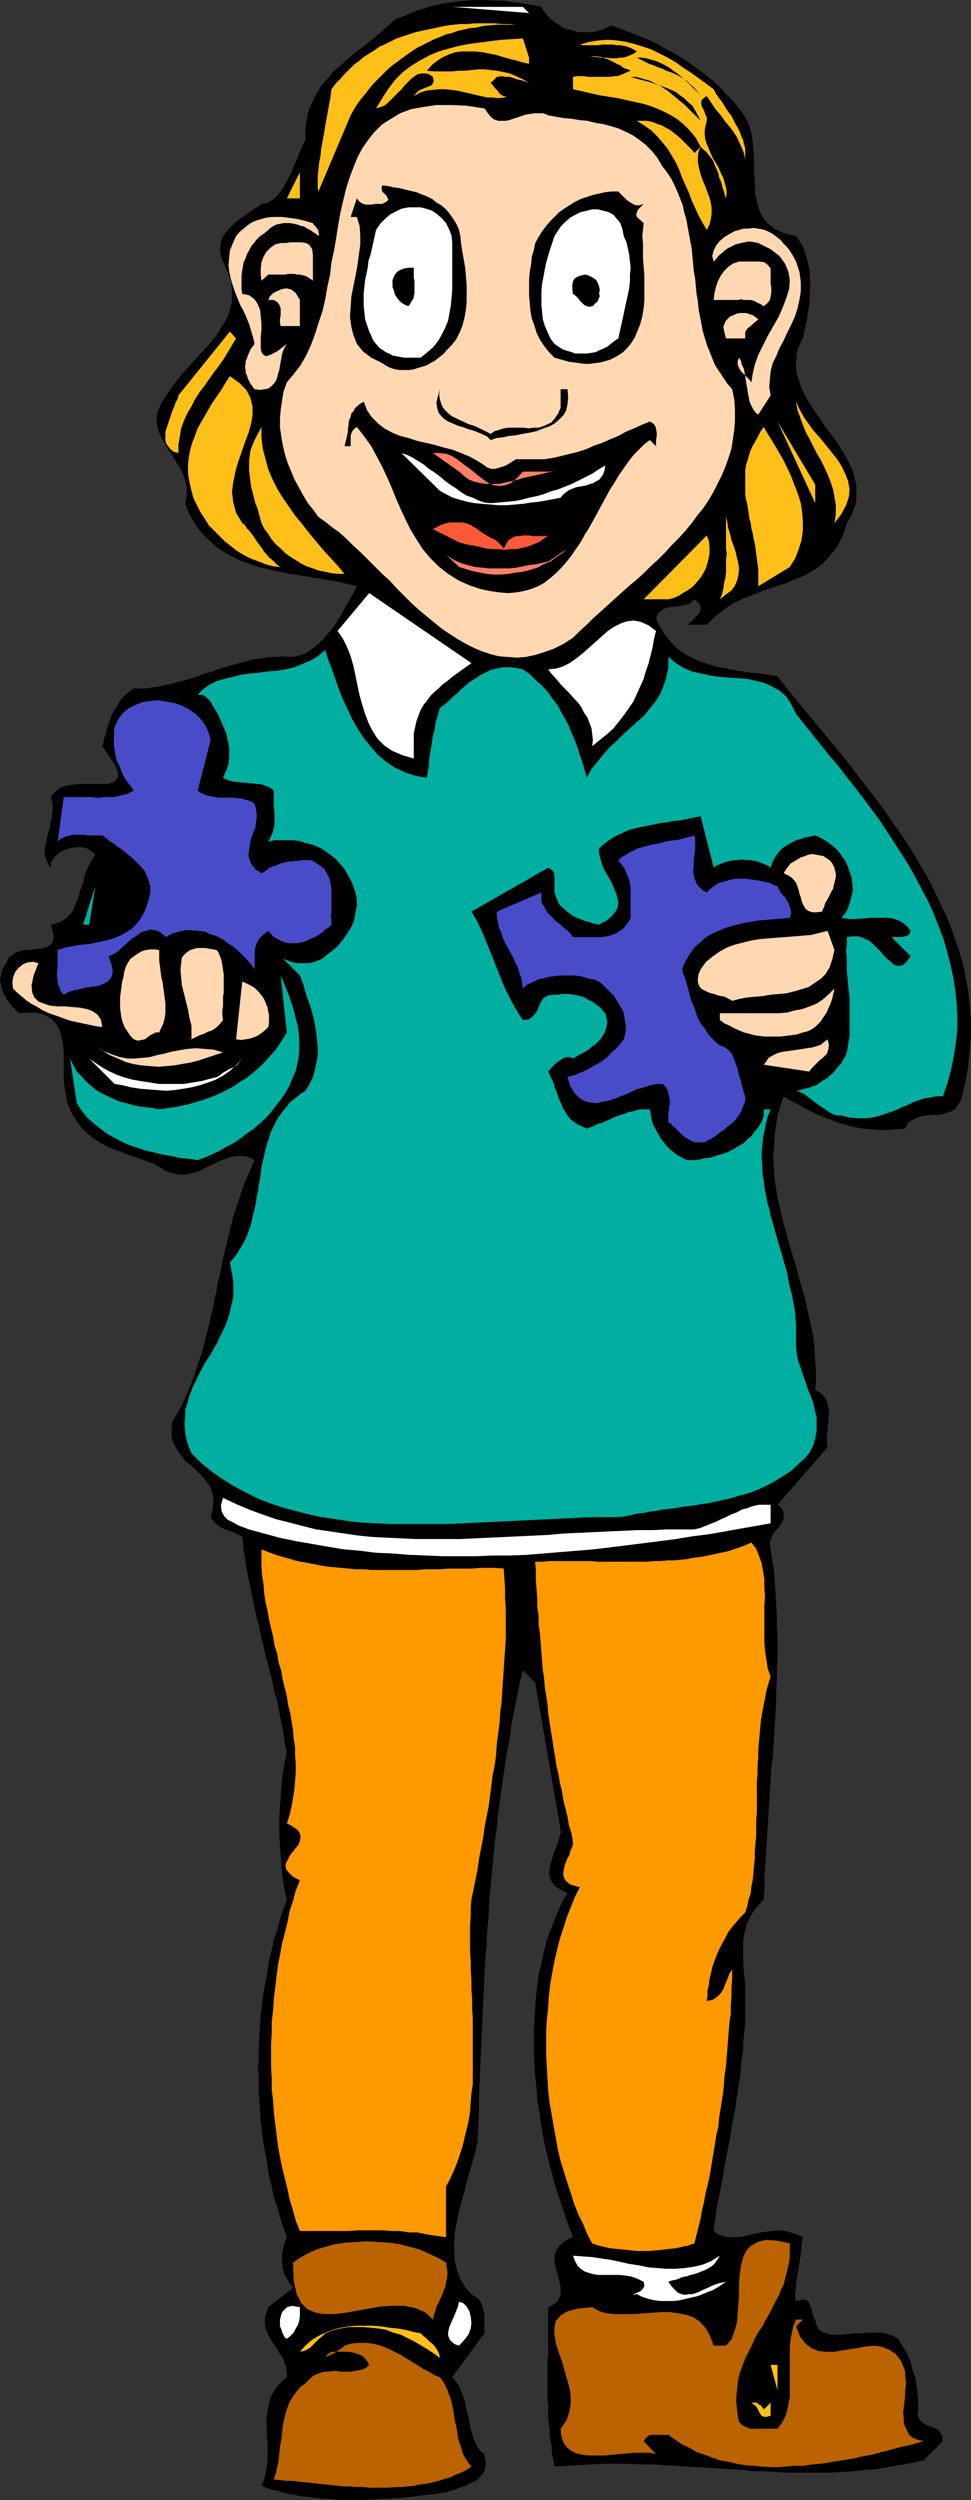<?xml version="1.0" encoding="UTF-8" standalone="no"?>
<svg
   version="1.0"
   width="60.482mm"
   height="155.711mm"
   id="svg64"
   sodipodi:docname="Pieces of the Puzzle.wmf"
   xmlns:inkscape="http://www.inkscape.org/namespaces/inkscape"
   xmlns:sodipodi="http://sodipodi.sourceforge.net/DTD/sodipodi-0.dtd"
   xmlns="http://www.w3.org/2000/svg"
   xmlns:svg="http://www.w3.org/2000/svg">
  <rect width="100%" height="100%" fill="#333333" stroke="none"/>
  <sodipodi:namedview
     id="namedview64"
     pagecolor="#ffffff"
     bordercolor="#000000"
     borderopacity="0.25"
     inkscape:showpageshadow="2"
     inkscape:pageopacity="0.0"
     inkscape:pagecheckerboard="0"
     inkscape:deskcolor="#d1d1d1"
     inkscape:document-units="mm" />
  <defs
     id="defs1">
    <pattern
       id="WMFhbasepattern"
       patternUnits="userSpaceOnUse"
       width="6"
       height="6"
       x="0"
       y="0" />
  </defs>
  <path
     style="fill:#000000;fill-opacity:1;fill-rule:evenodd;stroke:none"
     d="m 143.942,5.979 2.1,0.808 2.1,0.808 2.1,0.808 2.1,0.808 2.1,0.97 1.939,1.131 2.1,1.131 1.939,1.131 1.777,1.131 1.939,1.454 1.777,1.293 1.777,1.454 1.616,1.454 1.615,1.778 1.616,1.616 1.454,1.778 1.292,1.778 0.969,1.939 0.646,2.101 0.323,2.101 0.162,2.424 0.162,2.424 v 2.262 l 0.162,2.424 v 2.262 l 0.485,2.101 0.485,1.939 0.808,1.778 1.292,1.616 1.777,1.293 2.1,0.97 2.746,0.646 0.808,1.131 0.808,1.293 0.485,1.454 0.485,1.454 0.323,1.454 0.323,1.454 v 1.778 l 0.162,1.616 -0.162,1.616 v 1.616 l -0.162,1.616 -0.323,1.616 -0.162,1.454 -0.323,1.616 -0.323,1.454 -0.323,1.454 -0.808,1.454 -0.485,1.293 -0.162,1.454 -0.162,1.454 v 1.454 l 0.162,1.293 0.485,1.293 0.485,1.454 0.485,1.293 0.646,1.293 0.808,1.293 0.808,1.293 0.808,1.293 0.969,1.293 0.808,1.293 0.969,1.293 0.969,1.293 0.969,1.293 0.808,1.293 0.808,1.293 0.808,1.293 0.646,1.293 0.646,1.293 0.485,1.293 0.323,1.454 0.323,1.293 v 1.454 1.454 l -0.162,1.454 -0.485,1.454 -0.646,1.454 -0.969,1.616 -0.969,3.07 -1.292,2.424 -1.616,2.101 -1.777,1.939 -1.939,1.454 -2.262,1.293 -2.423,0.97 -2.262,0.97 -2.585,0.808 -2.423,0.808 -2.423,0.97 -2.423,0.97 -2.423,1.131 -2.1,1.454 -2.1,1.616 -1.939,1.939 h -4.523 l 0.323,-0.323 0.808,-0.646 0.646,-0.808 0.808,-0.646 0.485,-0.97 v -0.808 l -0.323,-0.808 -1.131,-0.97 -0.485,0.485 -0.485,0.485 -0.646,0.162 -0.485,0.162 -0.808,0.162 -0.646,0.162 h -0.646 l -0.646,0.162 h -0.646 l -0.646,0.162 -0.646,0.162 -0.485,0.162 -0.485,0.485 -0.646,0.323 -0.323,0.646 -0.323,0.808 0.969,2.101 1.292,1.939 1.292,1.616 1.454,1.454 1.616,1.131 1.777,0.97 1.777,0.808 1.939,0.646 1.939,0.646 2.1,0.323 2.1,0.485 1.939,0.323 2.262,0.323 1.939,0.162 2.1,0.323 2.1,0.323 2.1,2.747 2.262,2.747 2.262,2.747 2.262,2.747 2.262,2.747 2.423,2.909 2.262,2.747 2.1,2.747 2.262,2.909 2.262,2.909 2.1,2.747 2.1,3.07 1.939,2.747 2.1,3.07 1.777,2.909 1.777,3.07 1.777,3.07 1.454,3.07 1.454,3.07 1.454,3.07 1.131,3.232 1.131,3.232 0.969,3.232 0.646,3.232 0.646,3.393 0.323,3.393 0.323,3.393 v 3.555 l -0.323,3.555 -0.323,3.555 -0.646,3.717 -0.808,3.555 -0.485,1.293 -0.646,0.97 -0.646,0.808 -0.808,0.485 -0.969,0.323 -0.969,0.323 -0.969,0.162 h -0.969 -0.969 l -1.131,0.162 -0.969,0.162 -0.969,0.323 -0.808,0.323 -0.808,0.485 -0.808,0.646 -0.485,1.131 -2.262,0.162 -1.939,0.162 h -1.939 l -1.939,-0.162 -1.939,-0.162 -1.777,-0.323 -1.777,-0.485 -1.777,-0.485 -1.777,-0.646 -1.777,-0.646 -1.616,-0.646 -1.615,-0.808 -1.616,-0.808 -1.616,-0.97 -1.777,-0.808 -1.454,-0.97 -0.808,2.262 -0.646,2.262 -0.323,2.262 -0.323,2.101 -0.162,2.262 -0.162,2.101 v 2.101 l 0.162,2.101 0.162,2.262 0.323,2.101 0.323,2.101 0.485,1.939 0.485,2.262 0.485,1.939 0.646,2.101 0.485,2.101 0.646,2.101 0.646,2.101 0.646,2.101 0.485,2.101 0.646,2.101 0.646,2.101 0.485,2.262 0.485,2.101 0.485,2.262 0.485,2.101 0.323,2.101 0.162,2.262 0.162,2.262 0.162,2.262 v 2.262 l -0.162,2.424 0.969,0.485 0.808,0.646 0.485,0.646 0.485,0.808 0.162,0.808 0.162,0.808 0.162,0.808 v 0.97 l -0.162,0.97 v 0.808 l -0.162,0.97 v 0.97 l -0.162,0.97 v 0.97 0.808 l 0.162,0.97 -11.793,13.574 0.808,0.646 0.485,0.646 0.162,0.808 v 0.646 0.485 l -0.162,0.646 -0.485,0.485 -0.323,0.646 -0.485,0.646 -0.485,0.485 -0.485,0.646 -0.323,0.646 -0.323,0.646 -0.162,0.808 v 0.646 l 0.162,0.97 0.323,2.424 0.485,2.585 0.162,2.585 0.162,2.585 0.162,2.585 0.162,2.585 v 2.585 l 0.162,2.585 v 2.585 2.585 l -0.162,2.585 v 2.585 l -0.162,2.585 v 2.585 l -0.162,2.585 -0.162,2.585 -0.162,2.585 -0.162,2.585 -0.162,2.585 -0.323,2.585 -0.162,2.585 -0.162,2.585 -0.162,2.585 -0.162,2.585 -0.162,2.585 -0.162,2.585 -0.162,2.585 -0.162,2.585 -0.162,2.424 -0.162,2.585 v 2.585 l -0.162,2.585 -1.292,1.454 -1.131,1.293 -0.808,1.454 -0.646,1.454 -0.485,1.454 -0.323,1.454 -0.162,1.616 v 1.616 1.616 1.616 l 0.162,1.778 0.162,1.616 0.162,1.778 v 1.778 1.778 1.778 1.616 1.778 l -0.162,1.778 -0.162,1.616 -0.162,1.616 v 1.778 l -0.323,1.616 -0.162,1.778 -0.162,1.616 -0.162,1.616 -0.323,1.616 -0.162,1.616 -0.323,1.616 -0.162,1.616 -0.323,1.616 -0.323,1.616 -0.323,1.616 -0.162,1.616 -0.323,1.616 -0.323,1.616 -0.323,1.616 -0.323,1.616 -0.323,1.616 -0.162,1.616 -0.323,1.616 -0.323,1.616 -0.323,1.616 -0.323,1.616 -0.323,1.616 -0.162,1.616 -0.323,1.778 -0.162,1.616 0.969,0.808 1.131,0.323 1.131,0.323 h 1.131 1.292 l 1.292,-0.162 1.292,-0.323 1.454,-0.323 1.454,-0.323 1.292,-0.162 1.454,-0.162 1.454,-0.162 1.454,0.162 1.292,0.323 1.454,0.485 1.454,0.646 -0.162,0.97 -0.162,0.97 v 0.97 l -0.162,0.97 -0.162,1.131 -0.162,0.97 -0.162,0.97 -0.162,1.131 -0.162,0.97 -0.162,0.97 -0.162,0.97 v 0.97 l -0.162,0.808 v 0.808 0.808 l 0.162,0.808 1.292,-0.485 h 0.969 l 0.646,0.485 0.323,0.646 0.323,0.808 0.323,0.97 0.162,0.97 0.485,0.808 0.323,1.293 0.485,0.97 0.808,0.646 0.969,0.323 1.131,0.323 h 1.292 1.292 l 1.616,-0.162 1.454,-0.162 h 1.616 l 1.615,-0.162 h 1.454 1.454 l 1.616,0.323 1.292,0.485 1.131,0.646 0.646,1.131 0.646,0.97 0.646,1.131 0.485,1.131 0.485,1.131 0.323,1.293 0.323,1.131 0.485,1.131 0.162,1.293 0.162,1.131 0.162,1.293 0.162,1.131 v 1.131 0.97 1.131 l -0.162,0.97 0.646,1.131 0.969,0.808 0.969,0.485 1.131,0.323 0.969,0.485 0.646,0.646 0.485,0.808 0.162,1.293 -4.523,4.525 -2.908,0.646 -2.746,0.485 -2.746,0.485 -2.746,0.485 -2.585,0.162 -2.746,0.323 -2.585,0.162 -2.746,0.162 h -2.585 -2.585 -2.746 -2.585 l -2.585,-0.162 -2.746,-0.162 h -2.585 l -2.585,-0.323 -2.585,-0.162 -2.585,-0.162 -2.746,-0.162 -2.585,-0.162 -2.746,-0.162 -2.585,-0.162 -2.746,-0.162 -2.746,-0.162 h -2.746 l -2.746,-0.162 h -2.746 -2.908 l -2.746,0.162 -2.908,0.162 -2.908,0.162 -3.069,0.162 -0.162,-1.293 -0.323,-1.131 -0.162,-1.293 v -1.293 l -0.323,-1.131 -0.162,-1.293 v -1.131 l -0.162,-1.131 -0.162,-1.293 v -1.131 -1.131 -1.131 l -0.162,-1.293 v -1.131 -1.131 -1.131 -1.131 -1.293 -1.131 -1.131 -1.131 l 0.162,-1.131 v -1.131 -1.131 -1.131 -1.131 -1.131 -1.131 -1.131 -1.131 -1.293 -1.131 l 1.292,-0.646 0.969,-0.808 0.485,-0.97 0.162,-0.97 v -1.131 l -0.162,-1.131 -0.323,-1.131 -0.323,-1.293 -0.323,-1.131 -0.323,-1.293 v -1.131 l 0.162,-1.131 0.485,-0.97 0.808,-0.97 1.131,-0.97 1.777,-0.808 -0.808,-2.101 -0.808,-2.262 -0.808,-2.424 -0.808,-2.424 -0.808,-2.424 -0.646,-2.424 -0.646,-2.424 -0.646,-2.585 -0.646,-2.585 -0.485,-2.585 -0.485,-2.747 -0.323,-2.585 -0.485,-2.747 -0.162,-2.747 -0.323,-2.747 -0.162,-2.585 -0.162,-2.747 v -2.747 -2.747 l 0.162,-2.585 0.162,-2.747 0.162,-2.585 0.323,-2.585 0.323,-2.747 0.646,-2.424 0.485,-2.585 0.646,-2.424 0.808,-2.424 0.969,-2.424 0.969,-2.424 0.969,-2.262 1.292,-2.101 -1.454,-0.808 -1.131,-0.646 -0.808,-0.808 -0.485,-0.808 -0.323,-0.808 -0.162,-0.97 0.162,-0.97 0.162,-0.97 0.323,-0.97 0.323,-1.131 0.323,-0.97 0.485,-1.131 0.323,-0.97 0.323,-1.131 0.323,-0.97 v -0.97 l -5.977,-34.581 -2.908,-2.909 -0.808,3.232 -0.646,3.393 -0.646,3.232 -0.646,3.393 -0.485,3.393 -0.646,3.393 -0.485,3.393 -0.485,3.393 -0.485,3.393 -0.485,3.393 -0.323,3.555 -0.485,3.393 -0.323,3.555 -0.323,3.393 -0.323,3.393 -0.323,3.555 -0.162,3.555 -0.323,3.393 -0.162,3.555 -0.323,3.555 -0.162,3.555 -0.162,3.555 -0.162,3.393 -0.162,3.555 -0.162,3.555 -0.162,3.555 -0.162,3.555 -0.162,3.717 -0.162,3.393 v 3.555 l -0.162,3.555 -0.162,3.555 -0.485,2.262 -0.646,2.262 -0.646,2.262 -0.646,2.262 -0.646,2.585 -0.646,2.262 -0.646,2.424 -0.485,2.424 -0.485,2.585 -0.162,2.262 v 2.262 l 0.162,2.262 0.485,2.101 0.808,2.101 1.131,1.939 1.454,1.616 0.646,0.485 0.646,0.323 0.485,0.485 0.323,0.485 0.323,0.485 0.162,0.646 0.162,0.646 0.162,0.485 0.162,0.646 v 0.646 0.646 0.646 0.646 0.646 0.646 0.646 l -7.593,10.342 0.969,1.131 0.646,0.97 0.485,1.131 0.485,1.293 0.485,1.293 0.162,1.293 0.323,1.293 0.323,1.131 0.162,1.293 0.323,1.293 0.323,1.131 0.323,1.131 0.485,1.131 0.485,0.97 0.646,0.808 0.969,0.808 0.162,1.131 0.162,1.131 -0.162,0.97 -0.162,0.808 -0.485,0.646 -0.485,0.646 -0.646,0.646 -0.646,0.485 -0.969,0.323 -0.808,0.485 -0.808,0.323 -0.969,0.323 -0.808,0.323 -0.969,0.323 -0.808,0.162 -0.646,0.323 -1.292,0.162 -1.292,0.162 -1.292,0.162 -1.454,0.162 -1.292,0.162 -1.292,0.162 -1.454,0.162 -1.292,0.162 h -1.454 l -1.454,0.162 H 90.145 l -1.454,0.162 h -1.454 l -1.292,0.162 h -1.616 -1.292 -1.454 -1.454 l -1.454,-0.162 -1.292,-0.162 h -1.454 l -1.454,-0.162 -1.292,-0.162 -1.292,-0.162 -1.454,-0.162 -1.292,-0.323 -1.292,-0.162 -1.292,-0.323 -1.292,-0.485 -1.292,-0.162 -1.292,-0.485 -1.131,-0.485 0.646,-1.454 0.323,-1.454 0.323,-1.778 0.162,-1.616 v -1.778 -1.778 l -0.162,-1.778 v -1.778 l -0.162,-1.778 0.162,-1.616 0.323,-1.778 0.323,-1.616 0.646,-1.454 0.808,-1.293 1.131,-1.293 1.454,-1.293 v -0.97 l -0.162,-1.293 -0.323,-0.97 -0.323,-0.97 -0.485,-0.808 -0.646,-0.97 -0.485,-0.97 -0.646,-0.808 -0.646,-0.97 -0.485,-0.808 -0.485,-1.131 -0.323,-0.97 -0.162,-1.131 v -1.131 l 0.323,-1.131 0.485,-1.454 5.816,-4.525 -0.485,-0.646 -0.485,-0.646 -0.323,-0.646 -0.323,-0.646 -0.485,-0.808 -0.162,-0.646 -0.162,-0.808 -0.162,-0.808 v -0.646 -0.808 -0.808 l 0.162,-0.808 0.162,-0.808 0.162,-0.808 0.323,-0.808 0.323,-0.808 -0.808,-2.262 -0.808,-2.424 -0.646,-2.424 -0.808,-2.424 -0.485,-2.424 -0.646,-2.424 -0.323,-2.424 -0.485,-2.585 -0.485,-2.585 -0.323,-2.424 -0.323,-2.585 -0.162,-2.585 -0.162,-2.585 -0.162,-2.424 v -2.585 l -0.162,-2.585 0.162,-2.585 v -2.585 l 0.162,-2.424 0.162,-2.747 0.162,-2.585 0.323,-2.424 0.323,-2.585 0.485,-2.424 0.485,-2.585 0.323,-2.424 0.646,-2.424 0.485,-2.424 0.808,-2.424 0.646,-2.424 0.808,-2.424 0.808,-2.262 -0.485,-1.939 -0.323,-2.101 -0.323,-2.101 -0.162,-2.101 -0.162,-2.262 -0.162,-2.262 -0.162,-2.262 v -2.262 -2.262 l 0.162,-2.101 0.162,-2.424 0.162,-2.101 0.162,-2.101 0.323,-2.101 0.323,-2.101 0.485,-2.101 -0.323,-1.616 -0.323,-1.616 -0.162,-1.616 -0.323,-1.454 -0.323,-1.616 -0.323,-1.616 -0.323,-1.616 -0.323,-1.616 -0.485,-1.454 -0.323,-1.616 -0.323,-1.616 -0.485,-1.454 -0.323,-1.616 -0.485,-1.616 -0.323,-1.454 -0.323,-1.616 -0.485,-1.616 -0.323,-1.616 -0.323,-1.616 -0.485,-1.616 -0.323,-1.616 -0.323,-1.454 -0.323,-1.616 -0.323,-1.616 -0.323,-1.616 -0.323,-1.454 -0.323,-1.778 -0.323,-1.454 -0.162,-1.778 -0.323,-1.454 -0.162,-1.778 -0.162,-1.616 -1.131,-0.485 -0.969,-0.485 -0.969,-0.323 -0.969,-0.323 -0.969,-0.485 -0.969,-0.646 -0.808,-0.808 -0.646,-0.97 0.485,-1.939 0.162,-1.939 -0.162,-1.616 -0.485,-1.454 -0.808,-1.131 -0.808,-1.131 -1.131,-1.131 -1.131,-1.131 -1.131,-0.97 -1.131,-0.97 -0.969,-1.293 -0.808,-1.131 -0.808,-1.454 -0.485,-1.454 v -1.778 l 0.162,-1.939 1.131,-1.778 0.969,-1.778 0.808,-1.778 0.808,-1.778 0.808,-1.939 0.646,-1.778 0.646,-1.939 0.646,-1.939 0.646,-1.939 0.485,-1.939 0.485,-1.939 0.485,-1.939 0.485,-2.101 0.485,-1.939 0.323,-1.939 0.485,-1.939 0.323,-2.101 0.485,-1.939 0.485,-2.101 0.323,-1.939 0.485,-1.939 0.485,-2.101 0.485,-1.939 0.485,-1.939 0.485,-1.939 0.646,-1.939 0.646,-1.939 0.646,-1.939 0.646,-1.939 0.808,-1.778 0.808,-1.939 0.808,-1.778 -1.292,-0.646 -1.454,-0.323 h -1.292 l -1.292,0.162 -1.454,0.485 -1.292,0.485 -1.292,0.646 -1.454,0.646 -1.292,0.646 -1.292,0.646 -1.454,0.323 -1.454,0.323 H 42.165 l -1.616,-0.323 -1.454,-0.485 -1.616,-0.97 -1.454,-0.808 -1.454,-0.485 -1.454,-0.646 -1.616,-0.485 -1.454,-0.485 -1.454,-0.646 -1.616,-0.485 -1.454,-0.646 -1.292,-0.646 -1.292,-0.808 -1.454,-0.97 -1.131,-0.97 -1.131,-1.131 -0.969,-1.293 -0.969,-1.454 -0.808,-1.616 -0.646,-1.616 -0.323,-1.778 -0.323,-1.778 -0.162,-1.939 v -1.939 -2.101 -1.939 l -0.162,-1.939 -0.323,-1.778 -0.485,-1.778 -0.808,-1.454 -0.969,-1.131 -1.292,-0.808 L 9.37,238.508 7.108,238.347 4.523,238.508 3.877,238.024 3.393,237.377 2.746,236.731 2.262,236.085 1.616,235.277 1.292,234.63 0.808,233.822 0.485,233.014 0.323,232.206 0.162,231.398 0,230.591 l 0.162,-0.808 0.162,-0.646 0.162,-0.808 0.485,-0.808 0.485,-0.808 0.485,-1.131 0.808,-0.646 0.808,-0.646 0.969,-0.323 1.131,-0.323 h 1.131 l 0.969,-0.162 1.131,-0.162 h 0.969 l 0.969,-0.323 0.646,-0.323 0.646,-0.485 0.323,-0.646 0.162,-0.97 -0.162,-1.293 -0.485,-1.616 1.292,-0.323 1.292,-0.485 0.969,-0.646 0.969,-0.97 0.646,-0.808 0.485,-1.131 0.485,-1.131 0.485,-1.293 0.323,-1.293 0.485,-1.293 0.323,-1.293 0.323,-1.293 0.485,-1.131 0.646,-1.293 0.646,-1.131 0.646,-1.131 -0.969,-0.646 -0.969,-0.646 -1.292,-0.323 h -1.131 l -1.292,0.162 -1.131,0.323 -1.131,0.485 -0.969,0.646 -0.323,0.323 -0.323,0.323 -0.323,0.323 -0.162,0.323 -0.323,0.485 -0.162,0.323 v 0.485 0.646 l -0.646,-0.808 -0.323,-0.97 -0.323,-0.808 -0.162,-0.97 v -0.97 l 0.323,-0.97 0.162,-0.97 0.162,-1.131 0.323,-0.97 0.323,-1.131 0.162,-1.131 0.323,-1.131 v -1.131 l 0.162,-1.131 -0.162,-1.293 -0.323,-1.131 0.969,-1.131 1.131,-0.97 1.454,-0.485 1.616,-0.323 1.777,-0.162 h 1.777 1.616 1.616 1.454 l 1.131,-0.323 0.808,-0.485 0.485,-0.808 v -1.131 l -0.646,-1.616 -1.292,-1.939 -1.777,-2.585 0.323,-0.97 0.162,-0.97 0.323,-0.808 0.162,-0.97 0.323,-0.97 0.323,-0.97 0.323,-0.808 0.323,-0.97 0.485,-0.808 0.485,-0.808 0.485,-0.808 0.485,-0.808 0.646,-0.808 0.808,-0.808 0.808,-0.646 0.969,-0.646 h 1.292 1.292 l 1.131,-0.162 1.292,-0.162 1.131,-0.162 1.131,-0.323 1.131,-0.162 1.131,-0.323 1.292,-0.323 1.131,-0.323 1.131,-0.323 1.131,-0.323 0.969,-0.323 1.131,-0.485 1.131,-0.323 1.131,-0.323 1.131,-0.485 1.131,-0.323 1.131,-0.323 1.131,-0.323 1.131,-0.323 1.131,-0.323 1.292,-0.323 0.969,-0.323 1.292,-0.162 1.131,-0.162 1.131,-0.162 1.292,-0.162 h 1.292 l 1.292,-0.162 1.131,0.162 h 1.292 l 1.454,-0.323 1.454,-0.485 1.131,-0.808 1.131,-0.808 1.131,-0.97 0.969,-0.97 0.969,-1.131 0.969,-1.131 0.808,-1.131 0.808,-1.293 0.808,-1.293 0.646,-1.293 0.808,-1.293 0.646,-1.293 0.646,-1.131 0.646,-1.293 -1.292,-0.323 -1.454,-0.323 -1.292,-0.323 -1.454,-0.323 -1.454,-0.162 -1.454,-0.323 -1.454,-0.162 -1.454,-0.323 -1.454,-0.162 -1.616,-0.323 -1.454,-0.162 -1.454,-0.323 -1.454,-0.323 -1.616,-0.323 -1.292,-0.323 -1.454,-0.323 -1.454,-0.485 -1.292,-0.485 -1.454,-0.485 -1.292,-0.646 -1.292,-0.646 -1.131,-0.646 -1.292,-0.808 -1.131,-0.808 -0.969,-0.97 -1.131,-0.97 -0.969,-1.131 -0.969,-1.131 -0.808,-1.293 -0.808,-1.293 -0.808,-1.616 -0.485,-1.616 0.323,-1.778 v -1.778 l -0.323,-1.778 -0.485,-1.454 -0.808,-1.616 -0.969,-1.454 -0.808,-1.454 -0.969,-1.293 -0.808,-1.454 -0.808,-1.454 -0.646,-1.454 -0.323,-1.616 -0.162,-1.454 0.323,-1.616 0.808,-1.778 1.131,-1.939 1.292,-1.778 1.292,-1.778 1.454,-1.778 1.616,-1.778 1.616,-1.778 1.616,-1.778 1.616,-1.778 1.454,-1.778 1.131,-1.939 1.131,-1.778 0.808,-2.101 0.485,-2.101 V 68.838 L 54.443,66.576 53.635,64.152 52.504,61.566 52.019,60.435 51.858,59.142 v -1.131 l 0.162,-1.131 0.323,-0.97 0.646,-0.97 0.646,-0.808 0.808,-0.808 0.808,-0.808 0.969,-0.808 0.969,-0.646 0.969,-0.646 0.808,-0.646 0.969,-0.646 0.808,-0.485 0.808,-0.646 1.131,-0.162 0.969,-0.485 0.969,-0.646 0.808,-0.808 0.646,-0.808 0.646,-0.97 0.646,-1.131 0.485,-0.97 0.646,-1.131 0.485,-1.293 0.485,-1.131 0.485,-1.131 0.485,-1.293 0.485,-0.97 0.485,-1.131 0.485,-0.97 V 30.379 l 0.323,-2.262 0.485,-2.262 0.969,-2.101 0.969,-1.939 1.131,-1.778 1.454,-1.616 1.454,-1.778 1.777,-1.454 1.777,-1.616 1.777,-1.454 1.939,-1.454 1.777,-1.454 1.777,-1.454 1.777,-1.616 1.777,-1.616 2.262,-0.808 2.1,-0.97 2.1,-0.646 1.939,-0.646 2.1,-0.485 2.1,-0.323 2.1,-0.323 2.1,-0.162 L 111.955,0 h 2.1 l 2.1,0.162 h 2.262 l 2.1,0.323 2.262,0.323 2.423,0.323 2.262,0.485 0.646,1.131 0.808,0.97 0.969,0.97 0.808,0.646 1.131,0.646 0.969,0.646 1.131,0.323 1.131,0.323 1.131,0.323 h 1.131 1.131 1.131 l 1.131,-0.323 1.131,-0.323 1.131,-0.485 z"
     id="path1" />
  <path
     style="fill:#ffffff;fill-opacity:1;fill-rule:evenodd;stroke:none"
     d="M 124.555,3.07 106.462,1.616 h 16.64 z"
     id="path2" />
  <path
     style="fill:#ffbf19;fill-opacity:1;fill-rule:evenodd;stroke:none"
     d="m 123.102,5.979 -1.616,-0.162 h -1.616 -1.615 -1.454 l -1.615,0.162 -1.616,0.162 -1.292,0.323 -1.616,0.162 -1.454,0.323 -1.454,0.323 -1.292,0.485 -1.454,0.323 -1.454,0.646 -1.292,0.485 -1.292,0.646 -1.292,0.646 -1.292,0.646 -1.292,0.808 -1.131,0.808 -1.131,0.808 -1.292,0.97 -1.131,0.808 -1.131,0.97 -1.131,1.131 -0.969,0.97 -1.131,1.131 -0.969,1.131 -0.969,1.293 -0.969,1.131 -0.969,1.293 -0.808,1.293 -0.808,1.454 -7.593,17.937 -0.162,-0.646 v -0.808 -1.131 -1.131 l 0.162,-1.454 0.162,-1.616 0.323,-1.616 0.162,-1.616 0.323,-1.778 0.323,-1.778 0.323,-1.939 0.323,-1.778 0.323,-1.778 0.323,-1.778 0.323,-1.778 0.162,-1.454 0.969,-1.293 1.131,-1.131 0.969,-1.131 1.131,-1.131 1.131,-1.131 1.131,-0.808 1.131,-0.97 1.292,-0.808 1.292,-0.808 1.131,-0.808 1.454,-0.646 1.292,-0.646 1.292,-0.646 1.454,-0.485 1.454,-0.485 1.454,-0.485 1.454,-0.323 1.454,-0.323 1.615,-0.323 1.454,-0.323 1.615,-0.323 1.454,-0.162 1.615,-0.162 h 1.616 l 1.615,-0.162 h 1.616 1.616 1.615 l 1.616,0.162 h 1.777 l 1.616,0.162 z"
     id="path3" />
  <path
     style="fill:#ffbf19;fill-opacity:1;fill-rule:evenodd;stroke:none"
     d="m 124.555,13.574 v 1.454 l -1.454,-0.323 -1.616,-0.485 -1.454,-0.323 -1.615,-0.485 -1.616,-0.485 -1.615,-0.323 -1.616,-0.323 -1.615,-0.162 h -1.616 -1.616 l -1.454,0.162 -1.454,0.485 -1.454,0.646 -1.292,0.808 -1.292,0.97 -1.292,1.454 1.615,0.162 h 1.454 1.454 1.454 l 1.454,-0.162 h 1.616 l 1.454,-0.162 1.616,-0.162 h 1.454 l 1.454,0.162 1.454,0.162 1.616,0.323 1.454,0.323 1.454,0.646 1.454,0.646 1.616,0.97 -0.808,-0.323 -0.969,-0.323 -0.808,-0.162 -0.969,-0.323 -0.969,-0.323 h -0.969 l -0.969,-0.162 -1.131,0.162 -1.454,1.454 0.485,0.485 0.485,0.646 0.485,0.485 0.485,0.646 0.485,0.485 0.646,0.323 0.646,0.162 0.646,-0.162 -1.131,0.323 -1.454,0.162 -1.292,-0.162 h -1.292 l -1.454,-0.323 -1.454,-0.323 -1.292,-0.323 -1.454,-0.323 -1.454,-0.323 -1.454,-0.162 -1.454,-0.162 h -1.454 l -1.454,0.162 -1.454,0.162 -1.454,0.485 -1.454,0.808 0.646,-0.808 0.808,-0.646 0.808,-0.323 0.808,-0.323 0.808,-0.323 0.485,-0.323 0.323,-0.808 -0.162,-0.97 -0.969,-0.646 -0.808,-0.162 h -0.969 l -0.808,0.162 -0.808,0.485 -0.808,0.646 -0.646,0.646 -0.808,0.808 -0.808,0.97 -0.808,0.808 -0.808,0.808 -0.808,0.808 -0.808,0.808 -0.808,0.646 -0.969,0.323 -0.969,0.323 1.454,-2.424 1.454,-2.262 1.616,-2.101 1.777,-1.778 1.939,-1.454 2.1,-1.293 2.1,-1.131 2.262,-0.97 2.262,-0.646 2.423,-0.646 2.423,-0.485 2.585,-0.323 2.423,-0.323 2.585,-0.323 2.585,-0.162 2.585,-0.162 z"
     id="path4" />
  <path
     style="fill:#ffbf19;fill-opacity:1;fill-rule:evenodd;stroke:none"
     d="m 175.444,36.035 v 3.07 -1.293 l -0.162,-1.131 -0.323,-1.131 -0.485,-1.131 -0.485,-0.97 -0.485,-1.131 -0.646,-0.97 -0.646,-0.97 -0.808,-0.97 -0.808,-0.97 -0.646,-0.97 -0.808,-0.97 -0.808,-0.97 -0.646,-0.97 -0.646,-0.97 -0.646,-0.97 -0.969,0.646 -0.323,0.485 v 0.808 l 0.162,0.646 0.485,0.808 0.323,0.97 0.323,0.646 v 0.808 l -0.323,1.293 -0.162,0.97 v 1.131 l 0.162,1.131 0.323,0.97 0.485,1.131 0.485,1.131 0.485,1.131 0.646,0.97 0.646,1.131 0.485,1.131 0.646,1.293 0.323,1.131 0.323,1.131 0.162,1.131 -0.162,1.454 -0.323,-0.808 -0.162,-0.808 -0.323,-0.808 -0.162,-0.808 -0.323,-0.97 -0.323,-0.646 -0.162,-0.97 -0.323,-0.808 -0.323,-0.646 -0.323,-0.808 -0.323,-0.808 -0.485,-0.646 -0.485,-0.646 -0.646,-0.808 -0.646,-0.485 -0.646,-0.646 -0.485,1.131 -0.162,1.131 v 1.131 l 0.162,1.131 0.323,1.293 0.323,1.131 0.485,1.293 0.485,1.131 0.485,1.293 0.485,1.293 0.323,1.293 0.162,1.131 v 1.293 l -0.162,1.293 -0.323,1.293 -0.646,1.293 -0.969,-1.616 -0.969,-1.778 -0.808,-1.778 -0.808,-1.778 -0.646,-1.778 -0.808,-1.778 -0.808,-1.778 -0.646,-1.778 -0.808,-1.778 -0.969,-1.616 -0.969,-1.616 -1.292,-1.616 -1.131,-1.293 -1.454,-1.454 -1.615,-1.131 -1.777,-1.131 h 1.131 0.969 l 1.131,0.162 0.969,0.323 0.808,0.323 0.969,0.323 0.808,0.485 0.969,0.485 0.646,0.485 0.808,0.646 0.808,0.646 0.646,0.646 0.808,0.808 0.646,0.646 0.808,0.808 0.646,0.808 1.454,-1.454 -1.131,-2.101 -1.454,-1.778 -1.454,-1.454 -1.616,-1.293 -1.615,-0.97 -1.939,-0.97 -1.939,-0.808 -1.939,-0.646 -2.1,-0.485 -2.262,-0.485 -2.1,-0.485 -2.1,-0.323 -2.1,-0.323 -2.1,-0.485 -2.1,-0.485 -2.1,-0.485 v -2.909 l 0.969,-0.162 h 0.808 0.808 l 0.969,0.162 h 0.969 0.808 0.969 0.808 0.808 0.808 l 0.969,-0.162 h 0.808 l 0.808,-0.323 0.808,-0.323 0.646,-0.323 0.808,-0.323 -0.646,-0.323 -0.646,-0.162 -0.646,-0.323 -0.485,-0.485 -0.646,-0.162 -0.485,-0.323 -0.646,-0.323 -0.646,-0.323 -0.646,-0.323 -0.646,-0.162 -0.646,-0.323 h -0.485 l -0.808,-0.162 h -0.646 l -0.808,0.162 -0.808,0.162 0.646,-0.162 h 0.808 0.808 l 0.808,0.162 h 0.808 0.808 l 0.808,0.162 h 0.808 0.808 l 0.646,-0.162 h 0.808 l 0.646,-0.162 0.808,-0.323 0.485,-0.162 0.646,-0.323 0.646,-0.485 -0.808,-0.485 -0.646,-0.323 -0.808,-0.323 -0.808,-0.162 -0.808,-0.162 h -0.808 l -0.808,-0.162 h -0.969 -0.808 -0.969 l -0.808,0.162 h -0.969 -0.808 -0.808 -0.969 l -0.808,-0.162 2.262,-0.646 2.1,-0.323 2.262,-0.162 2.1,0.162 2.1,0.323 1.939,0.485 2.1,0.646 1.939,0.646 1.939,0.97 1.939,0.97 1.939,1.131 1.777,1.293 1.777,1.131 1.777,1.293 1.777,1.293 1.777,1.293 0.485,0.97 0.646,0.97 0.646,0.808 0.646,0.97 0.485,0.808 0.646,0.97 0.646,0.808 0.485,0.97 0.485,0.97 0.485,0.808 0.485,0.97 0.323,0.97 0.485,0.97 0.162,0.97 0.323,0.97 z"
     id="path5" />
  <path
     style="fill:#000000;fill-opacity:1;fill-rule:evenodd;stroke:none"
     d="m 164.943,22.623 -0.808,-1.131 -0.808,-0.97 -0.808,-0.646 -0.808,-0.808 -0.969,-0.646 -0.808,-0.485 -0.969,-0.485 -1.131,-0.485 -0.969,-0.323 -0.969,-0.485 -0.969,-0.323 -1.131,-0.485 -0.969,-0.323 -0.969,-0.485 -0.969,-0.485 -0.969,-0.485 h 1.131 l 1.131,0.162 1.131,0.323 1.131,0.323 1.131,0.485 0.969,0.485 1.131,0.646 0.808,0.646 0.969,0.646 0.969,0.808 0.808,0.646 0.808,0.808 0.808,0.808 0.808,0.808 0.646,0.646 z"
     id="path6" />
  <path
     style="fill:#000000;fill-opacity:1;fill-rule:evenodd;stroke:none"
     d="m 164.943,28.44 -0.969,-0.97 -0.808,-0.808 -0.969,-0.97 -0.969,-0.97 -0.969,-0.808 -0.969,-0.808 -0.969,-0.808 -0.969,-0.808 -0.969,-0.646 -0.969,-0.646 -1.131,-0.485 -1.131,-0.646 -1.131,-0.323 -1.131,-0.323 -1.131,-0.323 h -1.292 l 1.131,0.323 1.131,0.323 1.292,0.323 1.131,0.323 1.292,0.485 1.131,0.323 1.292,0.485 1.131,0.485 1.131,0.485 0.969,0.808 0.969,0.646 0.969,0.97 0.969,0.808 0.646,1.131 0.646,1.131 z"
     id="path7" />
  <path
     style="fill:#ffd8b2;fill-opacity:1;fill-rule:evenodd;stroke:none"
     d="m 129.079,27.147 1.777,0.323 1.777,0.323 1.939,0.162 1.939,0.323 1.777,0.162 1.939,0.485 1.939,0.323 1.777,0.485 1.615,0.485 1.777,0.808 1.616,0.808 1.615,1.131 1.454,1.131 1.454,1.454 1.292,1.616 1.131,1.939 1.131,1.454 0.969,1.454 0.808,1.616 0.646,1.454 0.646,1.616 0.646,1.616 0.323,1.616 0.485,1.616 0.323,1.778 0.323,1.778 0.323,1.778 0.323,1.616 0.162,1.778 0.162,1.778 0.162,1.778 0.323,1.778 0.162,1.778 0.162,1.778 0.323,1.778 0.162,1.778 0.323,1.778 0.323,1.616 0.323,1.778 0.485,1.616 0.485,1.616 0.646,1.616 0.646,1.616 0.646,1.616 0.969,1.454 0.969,1.454 0.969,1.454 1.131,1.293 0.485,2.424 0.162,2.424 v 2.424 l -0.162,2.262 -0.323,2.262 -0.323,2.101 -0.646,2.101 -0.808,2.262 -0.808,1.939 -0.969,1.939 -0.969,1.939 -1.131,1.939 -1.292,1.939 -1.454,1.778 -1.292,1.778 -1.454,1.778 -1.615,1.778 -1.616,1.616 -1.616,1.778 -1.615,1.616 -1.777,1.616 -1.615,1.616 -1.777,1.616 -1.777,1.454 -1.777,1.616 -1.616,1.454 -1.777,1.616 -1.616,1.454 -1.616,1.454 -1.615,1.616 -1.616,1.454 -1.454,1.454 -2.262,1.454 -2.262,1.131 -2.262,0.808 -2.1,0.646 -2.262,0.485 -2.1,0.162 -2.1,-0.162 -2.1,-0.162 -1.939,-0.485 -1.939,-0.646 -1.939,-0.808 -1.939,-0.97 -1.939,-1.131 -1.777,-1.131 -1.939,-1.293 -1.777,-1.454 -1.777,-1.454 -1.939,-1.616 -1.777,-1.616 -1.616,-1.616 -1.777,-1.778 -1.616,-1.778 -1.777,-1.616 -1.777,-1.778 -1.616,-1.616 -1.616,-1.616 -1.777,-1.616 -1.616,-1.616 -1.616,-1.454 -1.777,-1.293 -1.616,-1.293 -1.616,-1.131 -1.292,-1.778 -1.292,-1.616 -1.131,-1.939 -0.969,-1.778 -0.969,-1.778 -0.808,-1.939 -0.808,-1.939 -0.646,-2.101 -0.485,-2.101 -0.323,-1.939 -0.323,-2.101 v -2.101 l 0.162,-2.101 0.323,-2.101 0.323,-2.101 0.808,-2.262 1.616,-1.939 1.616,-2.101 1.292,-2.262 1.131,-2.424 0.969,-2.585 0.808,-2.585 0.969,-2.909 0.646,-2.747 0.485,-2.909 0.646,-2.909 0.323,-2.909 0.646,-2.909 0.485,-2.909 0.485,-3.07 0.485,-2.747 0.646,-2.747 0.646,-2.747 0.808,-2.585 0.969,-2.585 0.969,-2.424 1.131,-2.101 1.454,-2.101 1.454,-1.778 1.777,-1.778 2.1,-1.293 2.1,-1.293 2.585,-0.97 2.746,-0.485 3.231,-0.485 h 3.393 l 3.716,0.162 4.2,0.646 0.808,1.131 0.646,0.808 0.808,0.646 0.969,0.323 h 0.808 0.969 l 0.808,-0.162 0.969,-0.323 0.969,-0.323 0.969,-0.323 0.969,-0.323 0.969,-0.162 1.131,-0.162 h 0.969 1.131 z"
     id="path8" />
  <path
     style="fill:#ffbf19;fill-opacity:1;fill-rule:evenodd;stroke:none"
     d="m 67.528,46.7 3.069,-6.14 v 6.14 z"
     id="path9" />
  <path
     style="fill:#000000;fill-opacity:1;fill-rule:evenodd;stroke:none"
     d="m 108.077,54.133 0.323,1.616 0.162,1.778 0.323,1.939 0.323,1.778 0.323,1.939 0.162,1.939 0.162,1.939 v 1.939 1.939 l -0.162,1.939 -0.323,1.778 -0.485,1.939 -0.646,1.616 -0.808,1.616 -1.131,1.454 -1.292,1.293 -0.485,0.646 -0.808,0.646 -0.646,0.485 -0.808,0.646 -0.969,0.485 -0.808,0.485 -0.969,0.323 -1.131,0.323 -0.969,0.323 -1.131,0.162 H 95.153 94.022 L 93.053,86.936 91.922,86.613 90.953,86.128 89.984,85.482 87.399,84.189 85.46,82.735 84.006,80.957 l -0.808,-2.101 -0.485,-1.939 -0.323,-2.262 0.162,-2.424 0.162,-2.424 0.485,-2.424 0.485,-2.424 0.485,-2.585 0.323,-2.424 0.323,-2.424 V 55.264 L 84.653,53.163 84.006,51.063 h -1.454 l 1.454,-4.363 0.485,0.646 0.646,0.485 0.808,0.323 h 0.808 0.808 l 0.808,-0.162 h 0.808 0.808 l 0.969,-0.485 0.485,-0.485 -0.162,-0.323 -0.323,-0.646 -0.485,-0.485 -0.485,-0.485 -0.162,-0.808 0.162,-0.646 1.292,0.162 1.454,0.323 1.292,0.162 1.292,0.323 1.292,0.323 1.454,0.323 1.131,0.485 1.292,0.485 1.292,0.646 0.969,0.808 1.131,0.646 1.131,0.97 0.808,0.97 0.808,1.131 0.808,1.293 z"
     id="path10" />
  <path
     style="fill:#000000;fill-opacity:1;fill-rule:evenodd;stroke:none"
     d="m 151.534,47.993 -0.323,0.323 -0.323,0.323 -0.323,0.323 -0.323,0.323 -0.162,0.323 -0.162,0.485 -0.162,0.323 0.162,0.646 1.616,1.454 -0.162,1.616 -0.162,1.454 0.162,1.778 v 1.778 1.778 l 0.162,1.939 0.162,1.939 v 1.939 1.939 2.101 l -0.162,1.778 -0.323,1.939 -0.485,1.778 -0.646,1.616 -0.646,1.616 -0.969,1.454 -0.808,0.97 -0.969,0.97 -0.969,0.646 -1.131,0.646 -0.969,0.485 -1.131,0.323 -1.131,0.323 -1.292,0.162 -1.292,0.162 h -1.131 l -1.292,-0.162 -1.131,-0.162 -1.292,-0.162 -1.131,-0.323 -1.131,-0.323 -1.131,-0.323 -1.292,-1.293 -1.131,-1.454 -0.969,-1.454 -0.808,-1.616 -0.485,-1.616 -0.646,-1.778 -0.323,-1.778 -0.162,-1.778 -0.162,-1.778 v -1.939 -1.778 l 0.162,-1.939 0.323,-1.778 0.162,-1.778 0.485,-1.616 0.323,-1.616 0.808,-1.454 0.808,-1.293 0.969,-1.293 0.969,-1.131 0.969,-0.97 1.131,-1.131 1.131,-0.808 1.292,-0.808 1.292,-0.808 1.292,-0.646 1.454,-0.485 1.454,-0.485 1.454,-0.323 1.454,-0.323 1.454,-0.162 h 1.615 l 0.646,0.646 0.646,0.646 0.646,0.646 0.646,0.485 0.808,0.485 0.646,0.323 h 0.969 z"
     id="path11" />
  <path
     style="fill:#ffffff;fill-opacity:1;fill-rule:evenodd;stroke:none"
     d="m 106.462,57.203 v 1.778 1.778 1.939 1.939 1.778 1.939 l -0.162,1.778 -0.162,1.778 -0.323,1.778 -0.323,1.778 -0.646,1.616 -0.808,1.616 -0.808,1.454 -1.131,1.454 -1.454,1.293 -1.616,1.293 H 98.061 97.092 96.123 95.153 L 94.184,84.027 93.376,83.866 92.407,83.704 91.599,83.219 90.791,82.896 90.145,82.411 89.337,81.927 88.853,81.28 88.207,80.634 87.722,79.826 87.399,79.018 86.914,78.049 l -0.485,-1.454 -0.485,-1.454 -0.162,-1.616 -0.162,-1.454 v -1.454 -1.616 l 0.162,-1.454 0.162,-1.616 0.323,-1.454 0.323,-1.616 0.162,-1.454 0.485,-1.454 0.323,-1.454 0.323,-1.454 0.323,-1.454 0.323,-1.454 0.969,-1.454 1.131,-1.131 1.292,-1.131 1.292,-0.646 1.292,-0.646 1.616,-0.323 h 1.454 1.454 l 1.292,0.323 1.454,0.485 1.131,0.808 1.131,0.97 0.969,1.131 0.646,1.293 0.646,1.616 z"
     id="path12" />
  <path
     style="fill:#ffffff;fill-opacity:1;fill-rule:evenodd;stroke:none"
     d="m 146.849,55.587 0.646,1.454 0.323,1.454 0.323,1.616 0.162,1.454 0.162,1.616 -0.162,1.454 v 1.616 l -0.162,1.454 -0.323,1.616 -0.323,1.454 -0.323,1.454 -0.323,1.616 -0.323,1.454 -0.323,1.454 -0.323,1.454 -0.323,1.454 -0.969,0.646 -0.808,0.646 -0.808,0.646 -0.969,0.485 -0.808,0.323 -0.969,0.485 -0.969,0.162 -0.969,0.162 h -0.969 -0.969 -0.969 l -0.808,-0.323 -1.131,-0.323 -0.969,-0.323 -0.969,-0.646 -0.969,-0.646 -0.969,-1.293 -0.646,-1.454 -0.646,-1.454 -0.485,-1.616 -0.162,-1.616 -0.162,-1.616 v -1.778 -1.616 l 0.162,-1.778 0.323,-1.616 0.323,-1.778 0.323,-1.616 0.485,-1.616 0.485,-1.616 0.485,-1.454 0.485,-1.454 0.808,-1.293 0.808,-1.131 0.969,-0.97 1.131,-0.97 1.131,-0.646 1.292,-0.646 1.454,-0.323 1.292,-0.323 h 1.292 l 1.292,0.323 1.292,0.323 1.131,0.646 0.808,0.97 0.808,0.97 0.485,1.454 z"
     id="path13" />
  <path
     style="fill:#ffd8b2;fill-opacity:1;fill-rule:evenodd;stroke:none"
     d="M 74.959,55.587 74.475,55.103 73.667,54.618 73.021,54.133 72.375,53.81 71.567,53.325 70.759,53.163 69.951,52.84 69.144,52.679 68.336,52.517 H 67.528 66.72 l -0.808,0.162 -0.808,0.162 -0.646,0.323 -0.808,0.485 -0.485,0.485 -0.969,0.808 -0.969,0.646 -0.808,0.808 -0.646,0.808 -0.646,0.808 -0.485,0.97 -0.485,0.808 -0.323,0.97 -0.485,0.97 -0.162,0.97 -0.162,0.97 -0.162,1.131 v 0.97 1.131 1.131 l 0.162,1.131 1.616,0.323 1.292,0.97 0.646,0.97 0.646,1.454 0.162,1.616 0.162,1.616 v 1.616 l -0.162,1.454 v 1.616 1.131 l 0.162,0.97 0.485,0.646 0.646,0.323 1.292,-0.485 1.454,-0.808 2.1,-1.616 -0.485,0.808 -0.323,0.646 -0.323,0.97 -0.162,0.97 -0.162,0.808 -0.162,0.97 -0.162,0.97 -0.323,0.97 -0.162,0.808 -0.323,0.808 -0.485,0.646 -0.646,0.646 -0.646,0.485 -0.969,0.162 -0.969,0.162 -1.292,-0.162 -0.485,-0.646 -0.485,-0.646 -0.323,-0.646 -0.323,-0.646 -0.162,-0.646 -0.323,-0.646 v -0.646 l -0.162,-0.808 0.162,-0.646 v -0.646 l 0.323,-0.646 0.162,-0.646 0.323,-0.646 0.323,-0.808 0.485,-0.646 0.485,-0.646 -0.323,-1.454 -0.485,-1.616 -0.485,-1.616 -0.646,-1.616 -0.646,-1.454 -0.808,-1.454 -0.646,-1.616 -0.646,-1.616 -0.485,-1.454 -0.485,-1.616 -0.323,-1.616 -0.162,-1.454 0.162,-1.778 0.162,-1.616 0.646,-1.616 0.808,-1.778 0.808,-0.97 0.969,-0.808 0.969,-0.808 0.969,-0.646 1.131,-0.485 1.131,-0.323 1.131,-0.323 1.292,-0.162 h 1.292 1.131 l 1.292,0.162 1.292,0.162 1.131,0.162 1.292,0.323 1.131,0.323 1.131,0.323 0.162,0.323 0.323,0.323 0.323,0.323 0.162,0.323 0.323,0.323 v 0.485 l 0.162,0.485 z"
     id="path14" />
  <path
     style="fill:#ffd8b2;fill-opacity:1;fill-rule:evenodd;stroke:none"
     d="m 187.399,61.566 0.808,2.424 0.323,2.424 v 2.101 l -0.323,2.101 -0.485,2.101 -0.646,1.939 -0.808,1.778 -0.969,1.939 -0.808,1.778 -0.969,1.778 -0.808,1.939 -0.808,1.616 -0.485,1.939 -0.162,1.778 -0.162,1.939 0.323,1.939 -2.908,4.525 -0.646,-0.485 -0.485,-0.646 -0.323,-0.646 -0.323,-0.646 -0.323,-0.808 -0.162,-0.97 -0.162,-0.808 -0.162,-1.131 -0.162,-0.808 -0.162,-0.97 -0.162,-1.131 -0.162,-0.97 -0.162,-0.808 -0.485,-0.97 -0.162,-0.808 -0.485,-0.808 -0.323,0.808 v 0.808 l 0.323,0.808 0.485,0.808 0.646,0.646 0.646,0.646 0.646,0.646 0.485,0.646 0.323,-2.101 0.485,-2.101 0.808,-2.262 1.131,-2.262 1.131,-2.262 1.292,-2.262 1.292,-2.262 0.969,-2.262 0.808,-2.101 0.646,-2.101 0.162,-2.101 -0.323,-1.939 -0.808,-1.939 -1.292,-1.778 -2.1,-1.616 -2.908,-1.454 -0.808,-0.162 -0.808,-0.162 h -0.808 l -0.808,0.162 -0.808,0.162 -0.646,0.162 -0.646,0.162 -0.646,0.323 -0.646,0.323 -0.646,0.323 -0.646,0.485 -0.485,0.485 -0.646,0.485 -0.485,0.485 -0.485,0.646 -0.485,0.485 -0.323,-1.293 0.323,-1.293 0.646,-1.293 0.808,-0.97 1.131,-0.97 1.131,-0.646 1.131,-0.646 1.131,-0.323 1.131,-0.323 h 1.131 l 1.131,-0.162 0.969,0.162 1.131,0.162 0.969,0.323 0.969,0.485 0.808,0.485 0.808,0.646 0.808,0.646 0.646,0.808 0.808,0.808 0.646,0.808 0.485,0.808 0.485,0.808 z"
     id="path15" />
  <path
     style="fill:#ffd8b2;fill-opacity:1;fill-rule:evenodd;stroke:none"
     d="m 73.667,60.112 v 5.979 L 73.021,65.606 72.536,65.283 71.89,64.96 71.244,64.798 70.598,64.636 h -0.646 l -0.646,-0.162 h -0.646 -0.808 l -0.646,0.162 h -0.808 -0.646 -0.646 -0.646 -0.808 -0.485 l -1.616,1.454 -0.162,-1.454 v -1.454 l 0.162,-1.454 0.485,-1.293 0.646,-1.131 0.969,-0.97 1.131,-0.808 1.292,-0.323 h 1.131 l 1.131,-0.162 h 1.292 1.292 l 1.131,0.162 0.808,0.485 0.646,0.97 z"
     id="path16" />
  <path
     style="fill:#ffd8b2;fill-opacity:1;fill-rule:evenodd;stroke:none"
     d="m 181.421,64.636 v 0.97 1.131 l 0.162,0.97 v 1.131 l -0.162,0.97 -0.162,0.808 -0.646,0.808 -0.808,0.646 -0.485,-0.323 -0.646,-0.323 -0.646,-0.323 -0.646,-0.323 -0.646,-0.162 h -0.808 -0.808 l -0.646,-0.162 -0.808,0.162 h -0.969 -0.646 -0.808 -0.808 -0.808 -0.808 -0.808 l 0.162,-1.454 0.323,-1.454 0.485,-1.454 0.646,-1.293 0.808,-1.131 0.969,-0.97 1.131,-0.808 1.454,-0.485 h 0.969 1.292 1.292 1.292 l 1.131,0.162 0.808,0.646 0.646,0.808 z"
     id="path17" />
  <path
     style="fill:#000000;fill-opacity:1;fill-rule:evenodd;stroke:none"
     d="m 97.415,63.021 v 0.646 0.485 0.646 0.646 l 0.162,0.646 v 0.485 0.646 0.646 0.485 0.646 l -0.162,0.646 v 0.485 l -0.323,0.485 -0.323,0.485 -0.323,0.646 -0.323,0.323 -0.808,-0.323 -0.808,-0.485 -0.646,-0.646 -0.485,-0.646 -0.485,-0.808 -0.162,-0.808 -0.323,-0.808 v -0.808 -0.808 l 0.323,-0.808 0.323,-0.646 0.646,-0.646 0.646,-0.323 0.808,-0.323 1.131,-0.162 z"
     id="path18" />
  <path
     style="fill:#000000;fill-opacity:1;fill-rule:evenodd;stroke:none"
     d="m 141.034,69.161 0.162,0.485 -0.162,0.485 -0.162,0.323 -0.162,0.485 -0.323,0.323 -0.323,0.162 -0.323,0.485 -0.323,0.162 -0.646,0.162 -0.646,-0.162 -0.646,-0.323 -0.485,-0.485 -0.485,-0.485 -0.485,-0.646 -0.485,-0.485 -0.646,-0.485 -0.162,-1.131 v -0.97 l 0.162,-0.808 0.323,-0.646 0.485,-0.323 0.646,-0.323 0.646,-0.162 0.646,-0.162 0.808,0.162 0.646,0.323 0.646,0.323 0.646,0.485 0.323,0.646 0.323,0.808 0.162,0.808 z"
     id="path19" />
  <path
     style="fill:#ffd8b2;fill-opacity:1;fill-rule:evenodd;stroke:none"
     d="m 70.598,70.615 v 6.14 h -4.523 l -0.162,-0.808 V 75.14 l 0.162,-0.97 v -0.808 -0.808 l -0.323,-0.808 -0.485,-0.646 -0.808,-0.485 h -1.292 l 0.323,-0.808 0.808,-0.808 0.969,-0.485 1.131,-0.485 1.131,-0.162 1.131,0.323 0.969,0.808 z"
     id="path20" />
  <path
     style="fill:#ffd8b2;fill-opacity:1;fill-rule:evenodd;stroke:none"
     d="m 178.513,75.14 -0.485,0.485 -0.646,0.485 -0.485,0.485 -0.646,0.485 -0.485,0.485 -0.323,0.646 v 0.646 0.808 h -4.523 l -0.323,-1.131 -0.162,-0.808 -0.162,-0.808 0.323,-0.808 0.323,-0.646 0.485,-0.485 0.485,-0.485 0.808,-0.323 0.646,-0.323 0.808,-0.162 h 0.808 0.808 l 0.808,0.323 0.646,0.162 0.646,0.485 z"
     id="path21" />
  <path
     style="fill:#ffbf19;fill-opacity:1;fill-rule:evenodd;stroke:none"
     d="m 55.573,79.664 -0.969,1.616 -0.969,1.616 -0.969,1.616 -1.131,1.616 -1.131,1.454 -1.131,1.616 -1.131,1.616 -1.131,1.454 -1.131,1.778 -0.808,1.616 -0.969,1.616 -0.808,1.778 -0.646,1.778 -0.323,1.939 -0.323,1.939 v 1.939 l -1.131,-0.323 -0.808,-0.646 -0.485,-0.646 -0.485,-0.646 -0.162,-0.808 v -0.97 -0.97 l 0.323,-0.97 0.323,-0.97 0.323,-0.97 0.323,-0.97 0.323,-0.97 0.485,-1.131 0.323,-0.97 0.485,-0.808 0.162,-0.808 12.116,-15.028 z"
     id="path22" />
  <path
     style="fill:#ffbf19;fill-opacity:1;fill-rule:evenodd;stroke:none"
     d="m 57.027,123.132 0.646,0.485 0.485,0.808 0.646,0.646 0.485,0.646 0.485,0.646 0.485,0.808 0.485,0.646 0.485,0.646 0.485,0.646 0.485,0.808 0.485,0.485 0.646,0.808 0.646,0.485 0.646,0.646 0.646,0.646 0.808,0.485 -1.777,-0.162 -1.777,-0.485 -1.616,-0.646 -1.777,-0.646 -1.616,-0.808 -1.616,-0.97 -1.454,-1.131 -1.454,-1.131 -1.292,-1.293 -1.292,-1.293 -1.292,-1.293 -0.969,-1.616 -0.969,-1.454 -0.808,-1.616 -0.808,-1.616 -0.485,-1.778 -0.485,-2.101 -0.323,-1.939 v -1.939 l 0.162,-1.778 0.323,-1.778 0.485,-1.778 0.646,-1.616 0.646,-1.778 0.808,-1.454 0.969,-1.616 0.808,-1.454 0.969,-1.616 1.131,-1.616 0.969,-1.454 0.969,-1.616 0.969,-1.454 2.262,1.616 1.616,1.616 0.969,1.939 0.485,1.939 v 2.101 l -0.323,1.939 -0.646,2.262 -0.808,2.101 -0.808,2.424 -0.808,2.262 -0.646,2.262 -0.485,2.424 -0.323,2.424 0.323,2.424 0.646,2.424 z"
     id="path23" />
  <path
     style="fill:#000000;fill-opacity:1;fill-rule:evenodd;stroke:none"
     d="m 115.509,102.126 0.969,-0.646 1.131,-0.323 0.969,-0.323 1.131,-0.162 h 1.292 1.131 1.131 l 1.292,0.162 1.131,-0.162 h 1.131 l 0.969,-0.323 1.131,-0.485 0.969,-0.485 0.646,-0.808 0.808,-1.131 0.646,-1.454 v -4.363 h 1.615 l 0.162,1.939 -0.162,1.616 -0.323,1.454 -0.646,1.131 -0.969,0.97 -1.131,0.97 -1.131,0.646 -1.454,0.485 -1.615,0.646 -1.454,0.323 -1.777,0.323 -1.616,0.323 -1.616,0.162 -1.454,0.323 -1.454,0.162 -1.454,0.485 -0.808,-0.808 -0.969,-0.485 -1.131,-0.485 -1.292,-0.485 -1.131,-0.323 -1.292,-0.485 -1.131,-0.323 -1.131,-0.485 -1.131,-0.485 -0.969,-0.646 -0.646,-0.646 -0.646,-0.808 -0.323,-1.131 -0.162,-1.293 0.323,-1.293 0.485,-1.778 -0.162,1.293 0.162,1.131 0.323,0.97 0.323,0.808 0.646,0.808 0.646,0.646 0.808,0.646 0.969,0.485 0.969,0.485 1.131,0.485 0.969,0.485 1.131,0.323 1.131,0.485 0.969,0.485 0.969,0.485 z"
     id="path24" />
  <path
     style="fill:#000000;fill-opacity:1;fill-rule:evenodd;stroke:none"
     d="m 114.055,109.559 0.646,0.485 0.808,0.323 h 1.131 l 0.969,-0.323 1.131,-0.323 0.969,-0.485 0.969,-0.646 0.808,-0.485 h 2.262 2.262 2.1 l 2.1,-0.323 2.1,-0.485 1.939,-0.485 1.939,-0.485 1.939,-0.646 1.777,-0.808 1.939,-0.646 1.777,-0.808 1.939,-0.808 1.777,-0.97 1.939,-0.808 1.777,-0.808 1.939,-0.808 0.808,0.485 0.485,0.646 0.162,0.646 0.162,0.808 v 0.808 l -0.162,0.97 v 0.808 0.646 l -1.454,-1.454 -1.292,0.97 -1.292,1.293 -1.292,1.293 -1.131,1.454 -1.131,1.616 -1.131,1.616 -0.969,1.616 -1.131,1.778 -0.969,1.778 -0.969,1.778 -0.969,1.778 -0.969,1.778 -0.969,1.778 -1.131,1.778 -0.969,1.778 -1.131,1.616 -0.969,1.454 -1.292,1.616 -1.131,1.293 -1.292,1.293 -1.292,1.131 -1.454,1.131 -1.454,0.808 -1.616,0.646 -1.777,0.485 -1.777,0.323 -1.939,0.162 -1.939,-0.162 -2.262,-0.323 -2.262,-0.485 -2.423,-0.808 -2.585,-1.131 -2.585,-1.616 -2.262,-1.778 -1.939,-1.939 -1.777,-2.101 -1.454,-2.262 -1.454,-2.424 -1.131,-2.262 -1.131,-2.424 -1.131,-2.585 -0.969,-2.424 -1.131,-2.585 -1.131,-2.424 -1.292,-2.424 -1.292,-2.424 -1.616,-2.262 -1.777,-2.262 -0.485,0.323 -0.485,0.485 -0.323,0.646 -0.162,0.646 v 0.485 0.808 0.646 0.485 h -1.454 l 0.162,-0.646 0.162,-0.646 0.162,-0.646 0.162,-0.808 0.162,-0.646 v -0.808 l 0.162,-0.808 v -0.646 l 0.162,-0.646 0.323,-0.646 0.162,-0.808 0.485,-0.485 0.323,-0.646 0.646,-0.646 0.646,-0.485 0.808,-0.485 0.808,2.101 1.131,1.616 1.454,1.454 1.454,1.131 1.777,0.97 1.939,0.808 1.939,0.485 1.939,0.646 2.1,0.485 2.1,0.485 2.262,0.646 1.939,0.485 2.1,0.808 1.939,0.808 1.777,0.97 z"
     id="path25" />
  <path
     style="fill:#ffbf19;fill-opacity:1;fill-rule:evenodd;stroke:none"
     d="m 196.446,123.132 0.323,-2.101 v -2.101 l -0.323,-1.939 -0.323,-1.778 -0.646,-1.939 -0.646,-1.616 -0.808,-1.778 -0.808,-1.616 -0.969,-1.616 -0.808,-1.616 -0.808,-1.616 -0.969,-1.778 -0.646,-1.616 -0.646,-1.778 -0.646,-1.778 -0.323,-1.939 0.808,1.778 0.969,1.778 1.131,1.616 1.292,1.778 1.454,1.616 1.454,1.778 1.292,1.616 1.292,1.616 1.131,1.778 0.808,1.778 0.646,1.616 0.323,1.939 -0.162,1.778 -0.646,1.939 -1.131,2.101 z"
     id="path26" />
  <path
     style="fill:#ffbf19;fill-opacity:1;fill-rule:evenodd;stroke:none"
     d="m 191.922,118.446 -8.885,-19.229 8.885,14.866 z"
     id="path27" />
  <path
     style="fill:#ffbf19;fill-opacity:1;fill-rule:evenodd;stroke:none"
     d="m 81.098,135.09 h -1.616 l -1.454,-0.162 -1.454,-0.323 -1.616,-0.323 -1.292,-0.485 -1.454,-0.485 -1.292,-0.646 -1.292,-0.808 -1.292,-0.808 -1.131,-0.808 -1.131,-1.131 -1.131,-0.97 -0.969,-1.131 -0.808,-1.293 -0.969,-1.293 -0.646,-1.293 -0.323,-1.131 -0.323,-1.293 -0.323,-1.131 -0.485,-1.131 -0.323,-1.293 -0.323,-1.293 -0.323,-1.131 -0.162,-1.293 -0.162,-1.293 -0.162,-1.293 v -1.131 -1.293 l 0.162,-1.293 0.162,-1.131 0.485,-1.293 0.485,-1.131 1.616,-3.07 v 2.585 l 0.323,2.585 0.646,2.424 0.646,2.424 0.969,2.262 1.131,2.262 1.292,2.101 1.454,2.101 1.454,2.101 1.616,1.939 1.616,2.101 1.616,1.939 1.616,1.939 1.777,1.939 1.777,1.939 z"
     id="path28" />
  <path
     style="fill:#ffbf19;fill-opacity:1;fill-rule:evenodd;stroke:none"
     d="m 185.945,133.474 -7.431,4.525 v -1.293 -1.293 -1.293 l -0.162,-1.293 -0.162,-1.293 -0.162,-1.131 -0.162,-1.293 -0.162,-1.131 -0.323,-1.293 -0.162,-1.131 -0.323,-1.131 -0.162,-1.293 -0.323,-1.131 -0.162,-1.131 -0.162,-1.131 -0.162,-1.131 -0.323,-1.131 -0.162,-1.131 v -1.131 -1.131 -1.131 -1.131 -0.97 l 0.162,-1.293 0.323,-0.97 0.323,-1.131 0.323,-1.131 0.485,-1.131 0.646,-1.131 0.646,-1.131 0.646,-1.293 0.808,-1.131 1.131,1.939 1.131,1.778 1.131,1.939 1.131,1.939 0.969,1.939 0.969,2.101 0.808,2.101 0.808,2.101 0.646,2.101 0.323,2.101 0.162,2.262 v 2.101 l -0.323,2.262 -0.646,2.101 -0.808,2.101 z"
     id="path29" />
  <path
     style="fill:#ffffff;fill-opacity:1;fill-rule:evenodd;stroke:none"
     d="m 115.509,118.446 1.939,-0.162 1.777,-0.162 1.777,-0.162 1.777,-0.323 1.777,-0.485 1.616,-0.323 1.777,-0.485 1.616,-0.646 1.777,-0.485 1.616,-0.646 1.616,-0.646 1.615,-0.808 1.616,-0.808 1.615,-0.808 1.454,-0.97 1.615,-0.97 -0.162,1.131 -0.323,0.97 -0.485,0.646 -0.485,0.646 -0.646,0.323 -0.808,0.485 -0.646,0.162 -0.808,0.323 -0.808,0.162 -0.969,0.162 -0.808,0.162 -0.808,0.323 -0.808,0.323 -0.646,0.485 -0.646,0.485 -0.646,0.808 -1.616,0.323 -1.777,0.323 -1.777,0.323 -1.777,0.162 -1.939,0.323 -1.939,0.162 -1.939,0.162 h -1.777 l -1.939,-0.162 -1.939,-0.162 -1.777,-0.162 -1.777,-0.323 -1.777,-0.485 -1.615,-0.485 -1.616,-0.808 -1.454,-0.808 -9.047,-8.888 1.454,0.485 1.292,0.646 1.292,0.808 1.292,0.808 1.131,0.97 1.292,0.808 1.292,0.97 1.131,0.97 1.292,0.97 1.292,0.808 1.292,0.97 1.292,0.808 1.454,0.485 1.292,0.646 1.454,0.485 z"
     id="path30" />
  <path
     style="fill:#ff7f66;fill-opacity:1;fill-rule:evenodd;stroke:none"
     d="m 123.102,111.013 h 7.431 l -1.454,0.162 -1.292,0.323 -1.454,0.323 -1.454,0.323 -1.615,0.323 -1.454,0.485 -1.454,0.323 -1.454,0.323 -1.454,0.323 h -1.454 -1.454 l -1.292,-0.162 -1.454,-0.323 -1.292,-0.485 -1.131,-0.808 -1.292,-1.131 -6.139,-4.363 h 1.616 l 1.454,0.162 1.292,0.485 1.292,0.808 1.292,0.97 1.292,0.97 1.292,0.97 1.131,0.97 1.292,0.97 1.131,0.808 1.292,0.485 1.292,0.162 1.292,-0.162 1.292,-0.485 1.454,-1.131 z"
     id="path31" />
  <path
     style="fill:#ffbf19;fill-opacity:1;fill-rule:evenodd;stroke:none"
     d="m 169.467,141.069 0.485,-1.131 0.323,-1.293 0.162,-1.293 0.323,-1.293 0.162,-1.454 v -1.293 -1.616 l 0.162,-1.293 -0.162,-1.454 v -1.454 -1.293 -1.454 -1.293 -1.131 -1.131 -1.131 1.454 l 0.323,1.454 0.162,1.293 0.485,1.454 0.323,1.454 0.485,1.293 0.485,1.454 0.323,1.454 0.323,1.293 0.162,1.293 -0.162,1.454 -0.323,1.293 -0.485,1.131 -0.808,1.131 -1.292,0.97 z"
     id="path32" />
  <path
     style="fill:#ff5938;fill-opacity:1;fill-rule:evenodd;stroke:none"
     d="m 118.578,129.111 0.485,-0.808 0.323,-0.646 0.485,-0.646 0.646,-0.323 0.485,-0.323 0.646,-0.162 h 0.646 l 0.808,-0.162 h 0.646 0.808 l 0.808,0.162 h 0.646 0.808 0.646 0.808 l 0.808,-0.162 -1.131,0.808 -1.131,0.808 -1.292,0.485 -1.131,0.485 -1.454,0.323 -1.292,0.323 h -1.454 l -1.454,0.162 -1.454,-0.162 h -1.292 l -1.454,-0.162 -1.454,-0.323 -1.292,-0.323 -1.292,-0.162 -1.292,-0.323 -1.131,-0.323 -6.139,-3.07 0.485,-0.323 0.646,-0.323 0.646,-0.323 0.808,-0.323 0.646,-0.162 0.646,-0.162 h 0.808 0.646 0.808 0.646 l 0.808,0.162 0.646,0.162 0.646,0.323 0.485,0.323 0.646,0.323 0.485,0.323 0.808,0.646 0.808,0.485 0.808,0.485 0.808,0.485 0.808,0.323 0.808,0.646 0.646,0.646 z"
     id="path33" />
  <path
     style="fill:#ffbf19;fill-opacity:1;fill-rule:evenodd;stroke:none"
     d="m 157.35,141.069 h -5.816 l 14.863,-15.028 0.485,1.293 0.162,1.454 v 1.293 l -0.162,1.131 -0.323,1.293 -0.323,1.131 -0.485,0.97 -0.646,1.131 -0.646,0.808 -0.808,0.97 -0.808,0.808 -0.969,0.646 -1.131,0.646 -0.969,0.646 -1.131,0.485 z"
     id="path34" />
  <path
     style="fill:#ff7f66;fill-opacity:1;fill-rule:evenodd;stroke:none"
     d="m 108.077,133.474 -3.069,-2.909 1.131,0.808 1.454,0.808 1.292,0.485 1.616,0.485 1.454,0.323 1.615,0.162 1.454,0.162 h 1.777 1.454 1.615 l 1.616,-0.162 1.616,-0.323 1.615,-0.323 1.454,-0.162 1.454,-0.323 1.454,-0.323 4.523,-3.07 -1.292,1.131 -1.454,0.97 -1.292,0.97 -1.616,0.646 -1.454,0.808 -1.616,0.485 -1.777,0.485 -1.616,0.162 -1.777,0.323 -1.777,0.162 h -1.616 l -1.777,-0.162 -1.615,-0.323 -1.616,-0.323 -1.615,-0.485 z"
     id="path35" />
  <path
     style="fill:#ffffff;fill-opacity:1;fill-rule:evenodd;stroke:none"
     d="m 110.985,156.097 -1.131,0.808 -1.131,0.808 -1.131,0.808 -1.131,0.808 -1.131,0.97 -1.131,0.808 -0.969,0.97 -0.969,0.808 -0.969,0.97 -0.808,1.131 -0.808,0.97 -0.646,1.131 -0.485,1.293 -0.485,1.293 -0.323,1.454 -0.323,1.454 v 5.979 l -2.746,-0.808 -2.262,-0.97 -1.939,-1.293 -1.616,-1.616 -1.131,-1.778 -0.969,-1.939 -0.808,-2.101 -0.646,-2.101 -0.646,-2.262 -0.485,-2.262 -0.485,-2.424 -0.485,-2.262 -0.646,-2.262 -0.808,-2.101 -0.969,-1.939 -1.292,-1.939 7.431,-8.888 z"
     id="path36" />
  <path
     style="fill:#ffffff;fill-opacity:1;fill-rule:evenodd;stroke:none"
     d="m 154.442,148.502 -0.485,1.939 -0.323,1.939 -0.485,1.939 -0.485,1.939 -0.646,1.778 -0.485,1.778 -0.808,1.778 -0.808,1.778 -0.808,1.778 -1.131,1.616 -1.131,1.616 -1.131,1.454 -1.292,1.616 -1.615,1.454 -1.616,1.293 -1.777,1.454 0.162,-1.454 -0.162,-1.454 -0.162,-1.293 -0.485,-1.293 -0.485,-1.293 -0.808,-1.131 -0.646,-1.293 -0.808,-1.131 -0.969,-0.97 -0.969,-1.131 -0.969,-0.97 -0.969,-0.97 -0.808,-0.97 -0.808,-0.97 -0.808,-0.808 -0.646,-0.97 1.777,-0.162 1.616,-0.485 1.615,-0.808 1.616,-1.131 1.616,-1.293 1.454,-1.293 1.454,-1.293 1.454,-1.293 1.454,-1.293 1.454,-0.97 1.616,-0.808 1.454,-0.485 1.616,-0.162 1.615,0.323 1.777,0.808 z"
     id="path37" />
  <path
     style="fill:#00afa0;fill-opacity:1;fill-rule:evenodd;stroke:none"
     d="m 100.484,183.083 0.162,-0.97 0.162,-0.97 0.162,-0.97 v -0.97 l 0.162,-0.97 0.162,-1.131 0.162,-0.97 0.162,-0.97 0.162,-1.131 0.162,-0.97 0.323,-0.97 0.162,-1.131 0.162,-1.131 0.323,-0.97 0.323,-1.131 0.323,-1.131 0.969,-0.646 0.969,-0.808 0.969,-0.97 0.969,-0.808 0.969,-0.97 1.131,-0.97 1.131,-0.97 1.131,-0.646 1.131,-0.808 1.292,-0.646 1.292,-0.646 1.292,-0.323 1.616,-0.323 h 1.454 l 1.616,0.162 1.616,0.323 1.777,1.293 1.454,1.454 1.454,1.293 1.292,1.454 1.131,1.616 1.131,1.454 0.808,1.616 0.969,1.616 0.808,1.616 0.646,1.616 0.808,1.778 0.646,1.778 0.485,1.616 0.646,1.778 0.485,1.778 0.485,1.778 1.131,-2.101 1.454,-1.778 1.454,-1.778 1.454,-1.616 1.615,-1.454 1.616,-1.616 1.616,-1.454 1.615,-1.454 1.616,-1.454 1.292,-1.616 1.292,-1.616 1.131,-1.778 0.808,-1.939 0.646,-2.101 0.485,-2.262 v -2.424 l 1.777,1.454 1.777,1.131 1.939,0.808 2.1,0.485 2.1,0.485 2.262,0.323 2.1,0.162 2.262,0.162 2.262,0.162 2.1,0.485 1.939,0.485 1.777,0.808 1.777,0.97 1.615,1.454 1.131,1.778 1.131,2.262 1.939,2.424 1.939,2.424 1.939,2.424 1.939,2.424 2.1,2.424 1.939,2.585 2.1,2.585 1.939,2.585 1.939,2.585 1.939,2.585 1.777,2.747 1.777,2.747 1.777,2.747 1.616,2.585 1.615,2.909 1.454,2.747 1.454,2.747 1.292,2.909 1.131,2.909 1.131,2.909 0.808,2.909 0.808,3.07 0.646,2.909 0.485,3.07 0.323,3.07 0.162,3.07 v 3.07 l -0.323,3.07 -0.485,3.232 -0.646,3.232 -0.808,3.07 -1.131,3.232 h -1.616 l -1.454,0.323 -1.292,0.162 -1.454,0.485 -1.292,0.485 -1.292,0.646 -1.292,0.485 -1.292,0.646 -1.292,0.485 -1.454,0.485 -1.454,0.485 -1.454,0.323 -1.616,0.162 h -1.777 l -1.939,-0.162 -1.939,-0.485 h -0.808 l -0.808,-0.162 -0.646,-0.323 -0.646,-0.323 -0.646,-0.485 -0.646,-0.485 -0.646,-0.323 -0.646,-0.485 -0.646,-0.485 -0.646,-0.485 -0.646,-0.485 -0.646,-0.485 -0.646,-0.485 -0.646,-0.323 -0.646,-0.323 -0.646,-0.162 0.969,-0.162 0.969,-0.323 0.808,-0.162 0.969,-0.323 0.969,-0.323 0.808,-0.485 0.808,-0.646 0.969,-0.485 0.646,-0.646 0.808,-0.646 0.646,-0.808 0.646,-0.808 0.646,-0.646 0.485,-0.97 0.485,-0.808 0.323,-0.808 0.323,-1.939 0.323,-1.939 v -1.778 -1.778 -1.778 -1.616 -1.778 l -0.162,-1.616 -0.162,-1.616 -0.162,-1.616 -0.162,-1.616 v -1.616 -1.616 l -0.162,-1.616 0.162,-1.616 v -1.616 l 1.454,-0.162 h 1.292 l 1.292,0.485 1.131,0.485 0.969,0.808 0.808,0.808 0.969,0.97 0.808,0.97 0.808,0.808 0.808,0.646 0.646,0.646 0.808,0.323 h 0.808 l 0.808,-0.323 0.808,-0.808 0.808,-1.131 -4.523,-4.525 h 0.646 0.646 0.646 0.646 l 0.646,-0.162 0.485,-0.162 0.485,-0.323 0.323,-0.808 -0.646,-0.808 -0.808,-0.808 -0.969,-0.646 -0.808,-0.323 -0.969,-0.323 -1.131,-0.162 h -0.969 -1.131 -1.131 -1.131 l -1.131,0.162 h -1.131 l -1.131,0.162 h -1.131 l -1.131,-0.162 -0.969,-0.162 0.969,-1.131 0.646,-1.293 0.485,-1.454 0.323,-1.293 0.323,-1.454 -0.162,-1.454 -0.162,-1.454 -0.485,-1.293 -0.485,-1.454 -0.646,-1.293 -0.808,-1.131 -0.969,-1.293 -1.131,-0.97 -1.292,-0.97 -1.292,-0.808 -1.454,-0.646 -0.808,0.162 -0.808,0.162 -0.808,0.162 -0.808,0.323 -0.808,0.162 -0.808,0.323 -0.808,0.485 -0.646,0.323 -0.808,0.485 -0.646,0.485 -0.646,0.646 -0.485,0.646 -0.485,0.646 -0.485,0.808 -0.323,0.808 -0.323,0.97 -0.646,-0.485 -0.808,-0.323 -0.808,-0.323 -0.808,-0.323 -0.969,-0.162 -0.808,-0.162 h -0.969 l -0.969,-0.162 -0.808,0.162 h -0.969 l -0.808,0.162 -0.808,0.162 -0.969,0.323 -0.808,0.323 -0.808,0.323 -0.646,0.485 -3.069,-12.119 -1.615,0.323 -1.616,0.323 -1.454,0.323 -1.616,0.162 -1.615,0.323 -1.616,0.162 -1.454,0.323 -1.615,0.323 -1.616,0.323 -1.454,0.323 -1.616,0.485 -1.292,0.646 -1.454,0.646 -1.292,0.808 -1.292,0.97 -1.292,1.131 v 1.131 l 0.323,1.293 0.323,1.131 0.485,1.293 0.646,1.131 0.646,1.131 0.646,1.131 0.485,1.293 0.485,1.131 0.323,1.131 0.162,1.131 -0.162,0.97 -0.485,0.97 -0.969,1.131 -1.131,0.97 -1.777,0.97 -0.808,-0.162 -0.808,-0.162 -0.808,-0.323 -0.808,-0.162 -0.808,-0.323 -0.808,-0.323 -0.808,-0.323 -0.808,-0.485 -0.646,-0.485 -0.646,-0.485 -0.646,-0.646 -0.646,-0.485 -0.485,-0.646 -0.323,-0.808 -0.323,-0.808 -0.323,-0.97 v -0.646 -0.808 -0.808 -0.97 -0.808 l -0.162,-0.646 -0.485,-0.646 -0.808,-0.485 -18.094,10.342 0.969,1.616 0.808,1.616 0.808,1.616 0.646,1.616 0.646,1.616 0.646,1.616 0.646,1.616 0.646,1.616 0.646,1.616 0.646,1.616 0.646,1.616 0.808,1.616 0.808,1.616 0.808,1.454 0.969,1.616 0.969,1.454 1.454,-0.162 0.969,-0.808 0.808,-0.97 0.485,-1.131 0.485,-1.131 0.646,-0.97 1.131,-0.646 1.454,-0.162 h 0.969 l 0.808,-0.162 h 0.969 0.808 l 0.808,0.162 0.808,0.162 0.808,0.162 0.646,0.162 0.808,0.323 0.646,0.485 0.808,0.323 0.646,0.485 0.646,0.485 0.646,0.485 0.485,0.646 0.646,0.646 0.323,1.131 0.162,0.97 -0.162,0.808 -0.162,0.808 -0.323,0.97 -0.485,0.646 -0.485,0.808 -0.646,0.646 -0.646,0.646 -0.808,0.485 -0.646,0.646 -0.808,0.485 -0.808,0.485 -0.808,0.323 -0.646,0.485 -0.646,0.323 -0.808,-0.323 h -0.808 l -0.808,0.323 -0.646,0.485 -0.808,0.485 -0.646,0.646 -0.646,0.646 -0.646,0.808 0.323,0.808 0.485,0.97 0.485,0.97 0.162,0.97 0.485,0.97 0.323,0.97 0.323,0.97 0.485,0.97 0.323,0.97 0.646,0.97 0.485,0.808 0.646,0.808 0.808,0.646 0.969,0.646 0.969,0.485 1.131,0.485 0.969,-0.323 0.808,-0.323 0.808,-0.485 0.969,-0.162 0.969,-0.485 0.808,-0.323 0.969,-0.485 0.808,-0.323 0.969,-0.323 0.969,-0.323 0.808,-0.323 0.969,-0.162 0.969,-0.323 0.969,-0.162 h 1.131 0.969 l 0.162,0.97 0.162,0.808 0.162,0.97 0.323,0.97 0.485,0.808 0.485,0.97 0.485,0.808 0.485,0.808 0.646,0.808 0.646,0.808 0.646,0.646 0.808,0.646 0.808,0.646 0.808,0.485 0.969,0.485 0.808,0.323 h 1.454 l 1.454,-0.162 1.292,-0.323 1.454,-0.162 1.292,-0.485 1.292,-0.323 1.292,-0.485 1.292,-0.646 0.969,-0.646 1.292,-0.646 0.969,-0.97 0.969,-0.808 0.808,-1.131 0.808,-0.97 0.808,-1.293 0.485,-1.454 v -1.454 h 1.615 l -0.646,1.616 -0.485,1.778 -0.323,1.616 -0.323,1.616 -0.162,1.778 -0.162,1.616 v 1.616 l 0.162,1.778 v 1.616 l 0.323,1.778 0.162,1.616 0.323,1.616 0.323,1.778 0.485,1.616 0.323,1.616 0.485,1.616 0.485,1.778 0.485,1.616 0.485,1.778 0.485,1.616 0.485,1.616 0.485,1.778 0.485,1.616 0.323,1.778 0.323,1.616 0.485,1.778 0.323,1.778 0.323,1.616 0.162,1.778 0.162,1.616 v 1.778 1.778 1.778 l 0.162,1.778 0.323,1.616 0.646,1.778 0.485,1.616 0.646,1.616 0.485,1.616 0.646,1.616 0.646,1.616 0.323,1.616 0.485,1.778 v 1.616 1.616 l -0.323,1.778 -0.485,1.778 -0.969,1.778 -1.131,1.293 -1.131,0.97 -1.131,1.131 -1.131,0.97 -1.292,0.808 -1.292,0.808 -1.292,0.808 -1.292,0.646 -1.292,0.646 -1.454,0.646 -1.292,0.485 -1.454,0.485 -1.454,0.323 -1.454,0.485 -1.454,0.323 -1.454,0.323 -1.454,0.323 -1.454,0.323 -1.454,0.162 -1.615,0.323 -1.454,0.162 -1.454,0.162 -1.616,0.323 -1.454,0.162 -1.616,0.162 -1.454,0.323 -1.454,0.162 -1.454,0.323 -1.616,0.162 -1.454,0.323 -1.454,0.323 -1.454,0.162 h -3.231 -3.231 l -3.231,0.162 -3.393,0.162 -3.231,0.162 -3.393,0.162 -3.231,0.162 -3.554,0.162 -3.231,0.162 -3.554,0.162 -3.393,0.162 -3.393,0.162 h -3.231 -3.554 -3.393 -3.231 l -3.393,-0.162 -3.231,-0.162 -3.231,-0.323 -3.231,-0.485 -3.231,-0.485 -3.069,-0.646 -3.069,-0.808 -3.069,-0.808 -2.908,-0.97 -2.908,-1.131 -2.908,-1.454 -2.746,-1.454 -2.585,-1.616 -2.585,-1.778 -2.585,-2.101 -2.262,-2.262 -0.646,-1.454 -0.485,-1.616 -0.323,-1.616 -0.162,-1.454 v -1.454 l 0.162,-1.454 v -1.293 l 0.485,-1.293 0.323,-1.454 0.485,-1.293 0.485,-1.293 0.646,-1.293 0.646,-1.293 0.646,-1.293 0.646,-1.293 0.808,-1.293 0.808,-1.131 0.646,-1.293 0.808,-1.293 0.646,-1.454 0.646,-1.293 0.646,-1.293 0.485,-1.293 0.485,-1.454 0.323,-1.454 0.323,-1.293 0.323,-1.616 v -1.454 -1.454 l -0.162,-1.616 -0.323,-1.616 -0.323,-1.778 0.969,-1.131 0.808,-1.131 0.808,-1.293 0.646,-1.131 0.646,-1.293 0.485,-1.293 0.485,-1.293 0.323,-1.454 0.323,-1.293 0.323,-1.293 0.323,-1.454 0.162,-1.454 0.323,-1.293 0.162,-1.454 0.323,-1.454 0.162,-1.454 0.162,-1.293 0.323,-1.454 0.323,-1.293 0.323,-1.454 0.323,-1.293 0.485,-1.293 0.323,-1.293 0.646,-1.293 0.646,-1.293 0.646,-1.131 0.808,-1.131 0.969,-1.131 0.808,-1.131 1.292,-0.97 1.131,-0.97 1.292,-0.808 0.969,-1.616 0.808,-1.616 0.485,-1.778 0.323,-1.616 0.323,-1.778 v -1.616 l -0.162,-1.778 -0.162,-1.778 -0.323,-1.778 -0.323,-1.778 -0.485,-1.778 -0.485,-1.616 -0.646,-1.616 -0.485,-1.778 -0.485,-1.616 -0.646,-1.616 -4.523,-4.525 0.485,0.485 0.646,0.323 0.485,0.162 0.808,0.323 0.646,0.162 0.646,0.162 h 0.808 0.646 0.646 0.808 l 0.808,-0.162 0.646,-0.162 0.646,-0.323 0.646,-0.162 0.485,-0.323 0.646,-0.485 0.969,-0.808 1.131,-0.808 0.969,-0.97 0.808,-0.97 0.808,-1.131 0.808,-1.131 0.646,-1.131 0.485,-1.131 0.323,-1.131 0.162,-1.293 0.323,-1.293 v -1.293 l -0.162,-1.131 -0.323,-1.293 -0.485,-1.293 -0.485,-1.131 -0.808,-1.454 -0.646,-1.131 -0.969,-1.131 -0.969,-1.131 -0.969,-0.808 -1.131,-0.808 -1.131,-0.808 -1.292,-0.646 -1.292,-0.485 -1.454,-0.323 -1.454,-0.485 -1.292,-0.162 H 67.69 66.074 64.62 l -1.454,0.323 0.323,-0.646 0.323,-0.646 0.323,-0.646 0.162,-0.646 0.162,-0.646 0.162,-0.808 v -0.808 -0.808 -0.808 -0.646 l -0.162,-0.97 v -0.808 -0.808 -0.808 -0.646 -0.808 l -0.485,-0.485 -0.808,-0.485 -0.646,-0.162 -0.646,-0.323 -0.808,-0.162 h -0.808 l -0.808,-0.162 h -0.808 l -0.808,-0.162 h -0.808 l -0.808,-0.162 h -0.808 l -0.808,-0.162 -0.646,-0.162 -0.808,-0.323 -0.646,-0.323 0.485,-1.131 0.485,-1.131 0.323,-1.131 0.162,-1.293 v -0.97 -1.293 l -0.162,-1.131 -0.323,-1.131 -0.162,-1.131 -0.485,-1.131 -0.485,-1.131 -0.485,-1.131 -0.485,-1.131 -0.646,-1.131 -0.646,-0.97 -0.485,-0.97 -0.323,-0.323 -0.323,-0.323 -0.323,-0.323 -0.323,-0.323 -0.323,-0.162 -0.485,-0.162 h -0.485 -0.485 l 1.292,-1.293 1.616,-1.131 1.616,-0.808 1.777,-0.485 1.939,-0.485 1.939,-0.485 2.1,-0.323 2.1,-0.162 2.1,-0.323 2.262,-0.162 1.939,-0.323 2.1,-0.485 1.939,-0.808 1.939,-0.808 1.616,-0.97 1.777,-1.454 0.646,2.101 0.808,2.101 0.808,2.262 0.808,2.424 0.969,2.424 1.131,2.424 1.131,2.424 1.292,2.262 1.454,2.262 1.616,1.939 1.616,1.939 1.939,1.616 2.1,1.454 2.423,1.131 2.423,0.808 z"
     id="path38" />
  <path
     style="fill:#494cc9;fill-opacity:1;fill-rule:evenodd;stroke:none"
     d="m 49.596,174.195 -3.069,11.958 0.808,0.485 0.646,0.323 0.808,0.323 0.969,0.162 0.808,0.162 0.808,0.162 h 0.969 0.969 0.808 0.969 l 0.808,0.162 h 0.969 l 0.808,0.323 0.808,0.162 0.808,0.323 0.646,0.485 0.323,1.131 0.162,1.131 v 1.131 l -0.162,1.131 -0.162,1.131 -0.485,1.131 -0.323,0.97 -0.323,0.97 -0.162,1.131 -0.162,0.97 -0.162,0.97 0.162,0.97 0.323,0.97 0.485,0.808 0.808,0.97 1.292,0.808 0.646,-0.323 0.646,-0.485 0.646,-0.485 0.808,-0.323 0.646,-0.162 0.646,-0.323 0.808,-0.323 0.808,-0.162 0.646,-0.162 h 0.808 l 0.808,-0.162 h 0.808 l 0.808,-0.162 h 0.808 0.808 l 0.969,0.162 0.969,0.646 0.969,0.646 0.808,0.646 0.485,0.97 0.485,0.808 0.323,0.97 0.162,0.97 0.162,0.97 v 0.97 1.131 0.97 1.131 1.131 l -0.162,0.97 0.162,0.97 v 1.131 l -0.646,0.646 -0.808,0.485 -0.646,0.646 -0.969,0.646 -0.808,0.485 -0.808,0.323 -0.969,0.485 -0.808,0.323 -0.808,0.162 -0.969,0.162 h -0.808 -0.969 l -0.808,-0.162 -0.969,-0.323 -0.808,-0.485 -0.969,-0.485 -1.292,-1.454 -1.292,0.97 -0.808,0.808 -0.646,1.131 -0.323,1.131 -0.162,1.131 v 1.293 1.293 1.293 l -0.808,-1.131 -0.969,-1.131 -0.969,-0.97 -1.131,-1.131 -1.131,-0.97 -1.292,-0.808 -1.292,-0.97 -1.292,-0.646 -1.454,-0.485 -1.454,-0.646 -1.454,-0.162 -1.616,-0.162 h -1.454 l -1.454,0.323 -1.616,0.485 -1.454,0.808 -0.969,-0.808 -0.969,-0.646 -0.969,-0.162 -0.808,-0.162 -0.969,0.323 -0.808,0.162 -0.808,0.485 -0.808,0.646 -0.808,0.485 -0.808,0.646 -0.808,0.808 -0.808,0.646 -0.646,0.646 -0.808,0.646 -0.969,0.485 -0.808,0.323 0.646,1.616 0.323,1.454 v 0.97 l -0.323,0.97 -0.485,0.646 -0.646,0.485 -0.969,0.485 -0.808,0.323 -1.131,0.162 -1.131,0.162 -1.131,0.162 -1.131,0.323 -0.969,0.162 -1.131,0.323 -0.808,0.323 -0.808,0.485 -0.485,-0.485 -0.323,-0.485 -0.162,-0.646 -0.323,-0.646 -0.162,-0.646 v -0.646 l -0.162,-0.646 v -0.808 -0.646 l 0.162,-0.808 v -0.646 -0.808 -0.646 -0.646 -0.646 -0.646 l 1.454,-0.485 1.454,-0.323 1.616,-0.323 1.454,-0.162 1.616,-0.162 1.454,-0.323 1.616,-0.323 1.454,-0.323 1.454,-0.485 1.454,-0.646 1.131,-0.646 1.292,-0.808 1.131,-1.131 0.969,-1.293 0.808,-1.454 0.646,-1.616 0.485,-1.616 0.323,-1.454 v -1.454 l -0.323,-1.131 -0.485,-1.293 -0.485,-1.131 -0.808,-0.97 -0.969,-0.97 -0.969,-0.97 -0.969,-0.808 -1.131,-0.97 -1.131,-0.808 -1.131,-0.808 -0.969,-0.646 -0.969,-0.808 -0.969,-0.646 h -0.646 -0.808 -0.646 -0.646 -0.646 l -0.808,-0.162 h -0.646 -0.808 -0.646 -0.646 l -0.646,0.162 -0.646,0.162 -0.646,0.162 -0.485,0.323 -0.646,0.323 -0.485,0.485 1.454,-10.503 h 0.969 1.131 1.131 0.969 1.131 1.131 l 1.131,0.162 h 0.969 l 1.131,-0.162 h 1.131 0.969 l 0.969,-0.162 0.969,-0.323 0.969,-0.162 0.969,-0.485 0.808,-0.323 -0.646,-0.97 -0.485,-0.646 -0.646,-0.808 -0.485,-0.808 -0.485,-0.97 -0.323,-0.808 -0.323,-0.97 -0.485,-0.808 -0.323,-0.97 -0.162,-0.97 -0.162,-0.97 -0.162,-1.131 v -0.97 -1.131 -1.131 l 0.162,-0.97 0.808,-1.778 1.131,-1.454 1.292,-1.131 1.616,-0.808 1.616,-0.646 1.939,-0.323 1.939,-0.162 1.777,0.323 1.939,0.323 1.777,0.646 1.616,0.808 1.616,1.131 1.292,1.293 0.969,1.293 0.808,1.778 z"
     id="path39" />
  <path
     style="fill:#494cc9;fill-opacity:1;fill-rule:evenodd;stroke:none"
     d="m 163.489,196.656 0.162,0.808 v 0.97 0.97 0.808 l -0.162,0.97 -0.162,0.97 v 0.97 0.97 l -0.162,0.97 0.162,0.808 0.162,0.808 0.323,0.808 0.323,0.808 0.646,0.646 0.646,0.646 0.969,0.485 0.808,-0.808 0.808,-0.646 0.969,-0.646 0.969,-0.323 1.131,-0.323 1.131,-0.323 0.969,-0.162 h 1.292 1.131 l 1.131,0.162 1.131,0.162 1.131,0.162 1.131,0.323 0.969,0.162 0.969,0.485 0.969,0.323 0.485,0.97 0.485,0.808 0.808,0.808 0.485,0.808 0.485,0.97 0.323,0.97 0.162,0.97 -0.323,1.131 -1.777,0.162 -1.939,0.162 -1.939,0.162 -1.939,0.162 -1.777,0.323 -1.939,0.323 -1.777,0.485 -1.777,0.485 -1.616,0.646 -1.777,0.808 -1.454,0.808 -1.454,1.293 -1.292,1.131 -1.131,1.616 -0.969,1.616 -0.808,1.939 0.323,1.131 0.485,1.293 0.323,1.131 0.323,1.131 0.323,1.293 0.323,1.293 0.485,0.97 0.485,1.293 0.323,1.131 0.485,1.131 0.646,1.131 0.808,0.97 0.646,1.131 0.808,0.97 0.969,0.97 1.131,0.97 0.646,0.162 0.646,0.323 0.646,0.485 0.485,0.485 0.485,0.646 0.323,0.808 0.323,0.808 0.323,0.97 0.323,0.808 0.162,0.97 0.323,1.131 0.323,0.808 0.162,0.97 0.323,0.97 0.162,0.808 0.323,0.808 v 1.131 l -0.323,0.808 -0.323,0.808 -0.323,0.808 -0.485,0.808 -0.485,0.646 -0.485,0.646 -0.646,0.646 -0.646,0.485 -0.646,0.485 -0.646,0.646 -0.808,0.485 -0.646,0.485 -0.808,0.646 -0.808,0.485 -0.969,0.485 -0.646,0.323 h -0.808 -0.646 -0.646 l -0.485,-0.162 -0.646,-0.323 -0.646,-0.323 -0.485,-0.323 -0.485,-0.323 -0.485,-0.485 -0.485,-0.485 -0.485,-0.485 -0.485,-0.485 -0.646,-0.485 -0.323,-0.485 -0.646,-0.323 v -0.646 -0.485 -0.646 -0.646 l 0.162,-0.646 v -0.646 l 0.162,-0.485 v -0.646 -0.646 l -0.162,-0.646 -0.162,-0.485 v -0.485 l -0.323,-0.646 -0.162,-0.485 -0.485,-0.485 -0.485,-0.323 h -1.292 l -1.616,0.323 -1.454,0.485 -1.777,0.485 -1.616,0.808 -1.615,0.646 -1.616,0.646 -1.454,0.485 -1.616,0.323 -1.454,0.323 -1.454,-0.162 -1.292,-0.323 -1.292,-0.808 -1.131,-1.131 -0.969,-1.616 -0.646,-2.101 0.969,-0.323 0.808,-0.162 0.969,-0.485 0.969,-0.323 0.969,-0.485 0.808,-0.485 0.808,-0.485 0.969,-0.485 0.808,-0.485 0.808,-0.646 0.808,-0.646 0.646,-0.808 0.808,-0.646 0.808,-0.808 0.646,-0.808 0.646,-0.808 0.323,-1.131 0.162,-0.97 v -1.131 l -0.162,-0.97 -0.162,-0.97 -0.162,-0.97 -0.323,-0.808 -0.485,-0.808 -0.485,-0.808 -0.485,-0.808 -0.485,-0.808 -0.646,-0.646 -0.808,-0.808 -0.646,-0.646 -0.646,-0.646 -0.808,-0.646 -0.969,-0.485 -1.131,-0.162 -1.131,-0.323 -1.131,-0.323 -1.292,-0.162 h -1.131 -1.292 -1.292 l -1.131,0.162 -1.292,0.162 -1.131,0.323 -1.131,0.162 -0.969,0.485 -1.131,0.485 -0.969,0.485 -0.808,0.808 -0.162,-1.293 -0.162,-1.131 -0.485,-1.131 -0.323,-1.293 -0.485,-0.97 -0.485,-1.131 -0.646,-1.131 -0.485,-0.97 -0.646,-1.131 -0.485,-0.97 -0.485,-1.131 -0.323,-1.131 -0.485,-0.97 -0.162,-1.131 -0.323,-1.293 v -1.293 l 10.501,-4.525 v 0.97 0.808 l 0.162,0.808 0.485,0.646 0.323,0.808 0.485,0.646 0.485,0.646 0.646,0.485 0.485,0.646 0.808,0.646 0.646,0.485 0.646,0.646 0.646,0.485 0.646,0.485 0.485,0.646 0.485,0.646 h 0.969 0.969 0.969 0.969 0.969 0.969 0.969 l 0.969,-0.162 0.808,-0.162 0.969,-0.323 0.808,-0.323 0.646,-0.485 0.808,-0.485 0.646,-0.808 0.646,-0.808 0.485,-0.97 v -0.97 -0.808 -0.97 -0.97 -0.808 -0.97 -0.808 -0.97 l -0.162,-0.808 -0.162,-0.97 -0.323,-0.646 -0.323,-0.808 -0.323,-0.808 -0.485,-0.808 -0.485,-0.646 -0.646,-0.646 0.646,-0.808 0.969,-0.485 0.969,-0.646 0.969,-0.485 0.969,-0.485 1.131,-0.323 1.292,-0.323 1.131,-0.323 1.292,-0.162 1.131,-0.323 1.292,-0.323 1.292,-0.162 1.292,-0.162 1.131,-0.323 1.292,-0.323 z"
     id="path40" />
  <path
     style="fill:#ffd8b2;fill-opacity:1;fill-rule:evenodd;stroke:none"
     d="m 196.446,204.251 0.162,0.808 0.162,0.646 v 0.808 l -0.162,0.646 -0.162,0.646 -0.162,0.646 -0.162,0.808 -0.323,0.485 -0.323,0.646 -0.323,0.646 -0.323,0.646 -0.323,0.485 -0.323,0.646 -0.162,0.646 -0.323,0.646 -0.162,0.485 -1.292,0.162 h -0.969 l -0.969,-0.323 -0.485,-0.323 -0.485,-0.646 -0.323,-0.646 -0.323,-0.808 -0.162,-0.808 -0.323,-0.808 -0.162,-0.808 -0.323,-0.97 -0.323,-0.808 -0.485,-0.646 -0.646,-0.646 -0.808,-0.485 -0.969,-0.485 0.485,-0.808 0.485,-0.646 0.646,-0.808 0.808,-0.485 0.808,-0.485 0.808,-0.485 0.969,-0.323 0.808,-0.323 0.969,-0.162 0.808,0.162 0.808,0.162 0.969,0.162 0.646,0.485 0.808,0.485 0.646,0.808 z"
     id="path41" />
  <path
     style="fill:#00afa0;fill-opacity:1;fill-rule:evenodd;stroke:none"
     d="m 19.548,217.663 2.908,-9.049 -1.454,9.049 z"
     id="path42" />
  <path
     style="fill:#ffd8b2;fill-opacity:1;fill-rule:evenodd;stroke:none"
     d="m 196.446,223.642 -0.485,2.101 -0.646,1.939 -0.969,1.616 -1.131,1.131 -1.454,0.97 -1.454,0.97 -1.615,0.485 -1.616,0.485 -1.939,0.485 -1.777,0.162 -1.939,0.162 -1.777,0.323 -1.939,0.162 -1.777,0.162 -1.777,0.323 -1.777,0.485 -0.485,-0.323 -0.646,-0.323 -0.646,-0.323 -0.808,-0.162 -0.808,-0.162 -0.808,-0.323 -0.808,-0.162 -0.808,-0.323 -0.646,-0.323 -0.646,-0.323 -0.485,-0.485 -0.323,-0.646 -0.162,-0.646 v -0.808 l 0.162,-0.97 0.485,-1.131 1.292,-1.778 1.615,-1.293 1.616,-1.131 1.777,-0.97 1.777,-0.646 1.939,-0.485 1.939,-0.485 1.939,-0.323 1.939,-0.162 2.1,-0.162 2.1,-0.162 1.939,-0.162 2.1,-0.162 1.939,-0.162 1.939,-0.485 1.939,-0.485 z"
     id="path43" />
  <path
     style="fill:#ffd8b2;fill-opacity:1;fill-rule:evenodd;stroke:none"
     d="m 37.48,223.642 v 1.293 1.131 l 0.162,1.293 0.162,1.293 0.162,1.293 0.323,1.293 0.162,1.293 0.162,1.131 0.162,1.293 0.162,1.131 v 1.293 1.131 l -0.162,1.131 -0.323,1.293 -0.485,0.97 -0.485,1.131 H 36.672 l -0.646,0.323 -0.646,0.323 -0.646,0.485 -0.646,0.485 -0.808,0.162 -0.808,0.162 -0.969,-0.323 -0.808,-0.808 -0.646,-0.97 -0.646,-0.97 -0.485,-1.131 -0.323,-1.131 -0.162,-1.131 -0.162,-1.293 v -1.131 -1.293 l 0.162,-1.293 0.162,-1.131 0.162,-1.293 0.323,-1.131 0.162,-1.131 0.323,-1.131 0.485,-0.97 0.646,-0.97 0.808,-0.646 0.969,-0.646 0.808,-0.485 0.969,-0.323 1.131,-0.162 h 0.969 z"
     id="path44" />
  <path
     style="fill:#ffd8b2;fill-opacity:1;fill-rule:evenodd;stroke:none"
     d="m 51.05,223.642 0.485,0.808 0.323,0.808 0.323,0.97 0.162,0.97 0.162,1.131 0.162,0.97 v 1.131 0.97 1.131 1.131 l -0.162,0.97 v 1.131 1.131 l -0.162,0.97 v 1.131 l 0.162,1.131 -0.808,0.97 -0.808,0.808 -0.969,0.646 -0.969,0.323 -0.969,0.485 -0.969,0.323 -0.969,0.485 -0.969,0.485 v -1.454 -1.778 l -0.485,-1.778 -0.323,-1.939 -0.485,-1.939 -0.485,-1.939 -0.485,-1.939 -0.162,-1.778 -0.162,-1.778 0.162,-1.616 0.162,-1.293 0.808,-0.97 1.131,-0.808 1.616,-0.485 h 1.939 z"
     id="path45" />
  <path
     style="fill:#ffd8b2;fill-opacity:1;fill-rule:evenodd;stroke:none"
     d="m 9.047,226.712 -1.131,2.909 -0.485,2.262 0.162,1.778 0.485,1.131 0.969,0.97 1.292,0.485 1.454,0.485 1.777,0.162 h 1.616 l 1.939,0.162 1.777,0.162 1.616,0.323 1.292,0.485 1.131,0.808 0.808,1.131 0.323,1.778 -1.454,-0.162 -1.454,-0.323 -1.616,-0.323 -1.454,-0.323 -1.454,-0.323 -1.454,-0.485 -1.292,-0.485 -1.454,-0.485 -1.292,-0.485 -1.292,-0.646 -1.292,-0.808 -1.292,-0.646 -1.131,-0.808 -1.131,-0.97 -0.969,-0.808 -0.969,-0.97 -0.162,-1.293 0.162,-1.293 0.485,-1.293 0.808,-0.97 0.969,-0.808 1.131,-0.485 1.292,-0.162 z"
     id="path46" />
  <path
     style="fill:#00afa0;fill-opacity:1;fill-rule:evenodd;stroke:none"
     d="m 68.982,253.536 -0.808,1.939 -0.969,1.778 -1.131,1.616 -1.131,1.454 -1.131,1.454 -1.292,1.454 -1.454,1.293 -1.454,1.293 -1.454,0.97 -1.454,1.131 -1.616,1.131 -1.616,0.808 -1.616,0.97 -1.777,0.808 -1.777,0.808 -1.777,0.646 -2.1,-0.323 -2.1,-0.162 -1.939,-0.485 -2.1,-0.323 -1.939,-0.485 -2.1,-0.485 -1.939,-0.646 -1.939,-0.646 -1.777,-0.808 -1.777,-0.97 -1.777,-0.97 -1.454,-1.131 -1.616,-1.293 -1.454,-1.293 -1.292,-1.616 -1.131,-1.778 -1.616,-10.503 0.808,1.616 0.808,1.454 1.131,1.131 0.969,1.131 1.292,1.131 1.131,0.97 1.454,0.808 1.292,0.646 1.454,0.646 1.454,0.646 1.454,0.323 1.616,0.485 1.454,0.323 1.616,0.162 1.454,0.162 1.616,0.323 2.262,-0.323 2.1,-0.323 2.262,-0.485 2.262,-0.646 2.1,-0.646 2.1,-0.808 2.1,-0.97 1.939,-0.97 1.939,-1.293 1.777,-1.131 1.777,-1.454 1.777,-1.616 1.454,-1.616 1.616,-1.778 1.292,-1.939 1.292,-2.101 -1.454,-13.412 0.646,1.454 0.485,1.293 0.646,1.454 0.485,1.454 0.485,1.454 0.485,1.616 0.323,1.454 0.485,1.616 0.162,1.454 0.162,1.616 v 1.454 1.616 l -0.162,1.454 -0.323,1.616 -0.323,1.454 z"
     id="path47" />
  <path
     style="fill:#ffd8b2;fill-opacity:1;fill-rule:evenodd;stroke:none"
     d="m 63.166,241.74 -0.808,0.808 -0.808,0.646 -0.969,0.646 -0.808,0.323 -0.969,0.323 -0.969,0.162 -1.131,0.162 -1.131,-0.162 1.454,-13.574 0.808,0.323 0.646,0.323 0.646,0.323 0.808,0.485 0.485,0.485 0.646,0.646 0.485,0.646 0.485,0.646 0.323,0.646 0.323,0.808 0.323,0.808 0.162,0.97 0.162,0.808 v 0.808 0.97 z"
     id="path48" />
  <path
     style="fill:#ffd8b2;fill-opacity:1;fill-rule:evenodd;stroke:none"
     d="m 189.014,243.033 -1.454,0.485 -1.292,0.162 -1.292,0.162 -1.292,0.162 h -1.292 -1.131 -1.292 l -1.292,-0.162 -1.131,-0.162 -1.131,-0.323 -1.292,-0.323 -1.131,-0.485 -1.131,-0.485 -1.131,-0.646 -1.131,-0.485 -1.131,-0.808 v -1.616 h 1.454 1.616 1.616 1.777 1.777 1.939 1.777 1.939 l 1.939,-0.162 1.777,-0.485 1.777,-0.323 1.777,-0.646 1.616,-0.646 1.454,-0.97 1.454,-1.293 1.292,-1.293 -0.162,0.808 -0.162,0.646 -0.162,0.808 -0.323,0.97 -0.323,0.808 -0.323,0.646 -0.323,0.808 -0.485,0.808 -0.485,0.646 -0.485,0.808 -0.485,0.485 -0.646,0.646 -0.646,0.485 -0.808,0.485 -0.808,0.323 z"
     id="path49" />
  <path
     style="fill:#ffd8b2;fill-opacity:1;fill-rule:evenodd;stroke:none"
     d="m 194.83,244.649 0.323,1.293 -0.162,1.131 -0.323,0.97 -0.808,0.808 -0.969,0.808 -0.808,0.808 -0.808,0.808 -0.808,0.97 -10.662,-1.616 0.646,-0.808 0.485,-0.808 0.808,-0.485 0.969,-0.485 0.969,-0.323 0.808,-0.162 1.131,-0.162 1.131,-0.162 1.131,-0.162 1.131,-0.162 0.969,-0.162 1.131,-0.162 1.131,-0.323 0.969,-0.323 0.808,-0.646 z"
     id="path50" />
  <path
     style="fill:#ffd8b2;fill-opacity:1;fill-rule:evenodd;stroke:none"
     d="m 52.504,247.719 -1.939,0.646 -1.939,0.646 -1.939,0.646 -1.939,0.485 -1.939,0.323 -1.777,0.323 -1.939,0.162 -1.939,0.162 -1.939,-0.162 -1.939,-0.162 -1.939,-0.323 -1.777,-0.485 -1.777,-0.808 -1.939,-0.808 -1.777,-1.131 -1.616,-1.131 1.939,1.293 1.939,0.808 1.939,0.646 1.777,0.323 h 1.777 l 1.616,-0.162 1.777,-0.162 1.777,-0.485 1.616,-0.323 1.777,-0.485 1.777,-0.323 1.939,-0.323 1.939,-0.162 2.1,0.162 2.1,0.162 z"
     id="path51" />
  <path
     style="fill:#ffffff;fill-opacity:1;fill-rule:evenodd;stroke:none"
     d="m 51.05,253.536 0.808,-0.485 0.808,-0.646 0.646,-0.323 0.808,-0.485 0.808,-0.323 0.808,-0.485 0.646,-0.808 0.646,-0.808 -1.454,1.616 -1.454,1.293 -1.616,1.131 -1.777,0.97 -1.777,0.646 -1.939,0.646 -1.939,0.485 -1.939,0.323 -2.1,0.323 -1.939,0.162 -2.1,-0.162 -2.1,-0.162 -1.939,-0.162 -2.1,-0.323 -1.939,-0.485 -1.939,-0.323 -5.977,-5.979 1.616,1.131 1.454,0.97 1.777,0.97 1.777,0.808 1.939,0.646 1.777,0.485 1.939,0.323 2.1,0.323 1.939,0.323 h 1.939 2.1 1.939 l 1.939,-0.323 2.1,-0.323 1.777,-0.485 z"
     id="path52" />
  <path
     style="fill:#ffffff;fill-opacity:1;fill-rule:evenodd;stroke:none"
     d="m 160.581,360.025 h 1.292 1.454 l 1.454,-0.323 1.292,-0.485 1.131,-0.485 1.292,-0.485 1.292,-0.646 1.131,-0.485 1.292,-0.646 1.292,-0.485 1.131,-0.646 1.292,-0.323 1.292,-0.485 1.454,-0.323 h 1.292 1.454 v 4.363 l -3.554,0.646 -3.716,0.646 -3.554,0.646 -3.716,0.646 -3.877,0.485 -3.877,0.646 -3.716,0.485 -3.877,0.485 -3.877,0.485 -3.877,0.485 -4.039,0.485 -3.877,0.323 -3.877,0.323 -4.039,0.323 -3.877,0.323 -4.039,0.162 h -4.039 l -3.877,0.162 h -3.877 -4.039 l -3.877,-0.162 -4.039,-0.162 -3.877,-0.323 -3.877,-0.162 -3.877,-0.485 -3.716,-0.323 -3.877,-0.646 -3.716,-0.646 -3.716,-0.646 -3.877,-0.808 -3.554,-0.97 -3.554,-0.97 -1.292,-0.485 -1.292,-0.485 -1.131,-0.646 -1.292,-0.646 -0.808,-0.808 -0.646,-1.131 -0.162,-1.454 0.485,-1.778 3.069,1.454 3.069,1.293 3.069,1.131 3.231,1.131 3.231,0.808 3.069,0.808 3.231,0.808 3.393,0.485 3.231,0.485 3.393,0.485 3.231,0.323 3.393,0.162 3.393,0.162 3.554,0.162 h 3.231 3.554 3.393 l 3.554,-0.162 3.393,-0.162 3.554,-0.162 3.393,-0.162 3.554,-0.162 3.393,-0.162 3.554,-0.323 3.554,-0.162 3.393,-0.162 3.554,-0.162 3.554,-0.162 3.393,-0.162 h 3.554 l 3.393,-0.162 z"
     id="path53" />
  <path
     style="fill:#ff9900;fill-opacity:1;fill-rule:evenodd;stroke:none"
     d="m 181.421,394.606 -0.485,1.616 -0.485,1.616 -0.323,1.778 -0.323,1.616 -0.323,1.778 -0.323,1.778 -0.162,1.778 -0.162,1.778 -0.162,1.778 -0.162,1.778 v 1.778 l -0.162,1.939 v 1.778 l -0.162,1.939 v 1.778 1.939 1.778 1.778 l -0.162,1.939 v 1.778 1.778 l -0.162,1.778 -0.162,1.778 v 1.778 l -0.162,1.616 -0.162,1.778 -0.162,1.616 -0.323,1.616 -0.162,1.616 -0.485,1.454 -0.323,1.616 -0.485,1.454 -0.969,0.97 -1.131,1.293 -0.969,1.131 -0.969,1.293 -0.646,1.293 -0.808,1.454 -0.646,1.293 -0.646,1.454 -0.485,1.293 -0.485,1.454 -0.323,1.454 -0.323,1.293 -0.162,1.454 -0.323,1.293 v 1.293 l -0.162,1.131 1.454,-0.323 0.969,-0.646 0.808,-0.808 0.646,-0.97 0.485,-1.293 0.485,-1.131 0.485,-1.293 0.646,-0.97 v 2.101 l -0.162,2.101 v 2.101 l -0.162,2.101 v 1.939 l -0.323,2.262 -0.162,1.939 -0.162,2.101 -0.162,2.101 -0.162,1.939 -0.162,2.101 -0.323,2.101 -0.162,2.101 -0.162,1.939 -0.323,1.939 -0.323,2.101 -0.323,1.939 -0.162,2.101 -0.485,1.939 -0.323,2.101 -0.323,1.939 -0.323,1.939 -0.323,1.939 -0.323,1.939 -0.485,2.101 -0.485,1.939 -0.323,1.939 -0.485,1.939 -0.323,1.939 -0.485,1.939 -0.485,1.939 -0.485,1.939 -1.454,0.485 -1.454,0.323 -1.454,0.323 -1.454,0.162 -1.454,0.162 -1.615,0.162 -1.616,0.162 h -1.454 -1.616 l -1.616,-0.162 -1.454,-0.162 -1.616,-0.162 -1.615,-0.162 -1.454,-0.323 -1.292,-0.323 -1.454,-0.485 -1.131,-2.101 -0.969,-2.424 -1.131,-2.262 -0.969,-2.424 -0.808,-2.585 -0.808,-2.424 -0.808,-2.585 -0.808,-2.585 -0.646,-2.747 -0.485,-2.747 -0.485,-2.585 -0.485,-2.909 -0.485,-2.747 -0.323,-2.747 -0.162,-2.909 -0.162,-2.747 -0.162,-2.747 v -2.909 -2.747 l 0.162,-2.747 0.323,-2.909 0.162,-2.747 0.323,-2.747 0.485,-2.747 0.485,-2.585 0.646,-2.747 0.646,-2.585 0.808,-2.424 0.808,-2.585 0.969,-2.424 0.969,-2.424 1.131,-2.262 -1.292,-0.323 -0.969,-0.323 -0.646,-0.485 -0.485,-0.485 -0.323,-0.646 -0.162,-0.646 v -0.646 l 0.162,-0.808 0.162,-0.808 0.323,-0.808 0.323,-0.808 0.485,-0.808 0.162,-0.808 0.323,-0.808 0.323,-0.646 v -0.808 l -0.323,-1.939 -0.646,-2.101 -0.323,-1.939 -0.485,-1.939 -0.485,-1.939 -0.323,-2.101 -0.485,-1.939 -0.323,-1.939 -0.485,-2.101 -0.323,-2.101 -0.323,-1.939 -0.323,-2.101 -0.323,-1.939 -0.323,-2.101 -0.323,-2.101 -0.162,-2.101 -0.323,-2.101 -0.323,-1.939 -0.162,-2.101 -0.323,-2.101 -0.162,-2.101 -0.162,-2.101 -0.162,-2.101 -0.162,-2.101 -0.323,-2.101 v -2.101 l -0.323,-2.101 v -2.101 l -0.162,-2.101 -0.162,-2.262 v -2.101 l -0.162,-2.101 h 1.615 l 1.616,-0.162 h 1.615 1.616 1.777 1.616 1.616 1.615 l 1.777,0.162 h 1.615 1.616 1.616 1.615 1.777 1.615 1.616 l 1.615,-0.162 h 1.616 l 1.616,-0.162 h 1.615 l 1.616,-0.162 1.454,-0.162 1.616,-0.323 1.615,-0.162 1.454,-0.323 1.615,-0.323 1.454,-0.323 1.616,-0.323 1.454,-0.485 1.454,-0.485 1.292,-0.485 1.454,-0.646 1.131,1.454 0.646,1.616 0.646,1.778 0.323,1.778 0.323,1.939 v 2.101 l 0.162,2.101 -0.162,2.101 v 2.101 2.262 2.101 2.101 l 0.162,2.101 0.323,2.101 0.323,2.101 z"
     id="path54" />
  <path
     style="fill:#ff9900;fill-opacity:1;fill-rule:evenodd;stroke:none"
     d="m 118.578,369.236 0.162,2.262 0.162,2.262 v 2.424 l 0.162,2.424 v 2.262 2.424 2.585 l -0.162,2.424 -0.162,2.424 -0.162,2.424 -0.162,2.424 -0.162,2.424 -0.162,2.585 -0.323,2.424 -0.162,2.585 -0.323,2.424 -0.323,2.424 -0.162,2.585 -0.323,2.424 -0.485,2.424 -0.323,2.585 -0.323,2.424 -0.323,2.424 -0.485,2.424 -0.485,2.585 -0.323,2.424 -0.485,2.424 -0.485,2.424 -0.323,2.424 -0.485,2.424 -0.485,2.424 -0.485,2.262 -0.162,1.939 v 2.101 l -0.162,1.939 v 2.101 2.101 2.101 l 0.162,2.262 v 2.101 l 0.162,2.101 v 2.424 l 0.162,2.101 v 2.262 l 0.162,2.262 v 2.262 2.101 2.424 2.101 2.262 2.262 2.262 l -0.323,2.101 -0.162,2.101 -0.162,2.262 -0.323,2.101 -0.485,2.101 -0.485,1.939 -0.485,2.101 -0.646,1.939 -0.646,1.939 -0.808,1.939 -0.808,1.778 -0.969,1.778 v 11.958 l -2.262,-0.323 -2.262,-0.323 -2.262,-0.485 h -1.939 l -2.1,-0.323 h -1.939 l -2.1,-0.162 h -1.939 -2.1 -1.939 l -2.1,0.162 H 79.968 77.706 75.444 73.021 70.598 l -0.969,-2.424 -0.646,-2.424 -0.808,-2.585 -0.485,-2.424 -0.646,-2.585 -0.646,-2.585 -0.485,-2.424 -0.485,-2.585 -0.323,-2.747 -0.323,-2.585 -0.323,-2.585 -0.162,-2.747 -0.323,-2.585 v -2.585 l -0.162,-2.747 v -2.585 -2.747 l 0.162,-2.747 v -2.585 l 0.323,-2.747 0.162,-2.585 0.323,-2.585 0.323,-2.747 0.323,-2.585 0.485,-2.424 0.485,-2.747 0.646,-2.424 0.646,-2.585 0.485,-2.585 0.808,-2.424 0.646,-2.424 0.969,-2.424 -1.616,-0.808 -0.969,-0.97 -0.646,-0.808 -0.162,-0.808 0.162,-0.808 0.485,-0.808 0.485,-0.97 0.646,-0.808 0.646,-0.808 0.646,-0.808 0.323,-0.808 0.162,-0.97 -0.162,-0.808 -0.485,-0.808 -1.131,-0.808 -1.454,-0.808 0.646,-1.939 0.485,-2.101 0.323,-1.939 0.323,-1.939 0.162,-2.101 0.162,-1.939 v -2.101 l -0.162,-1.939 v -1.939 l -0.323,-1.939 -0.162,-2.101 -0.323,-1.939 -0.323,-1.939 -0.485,-1.939 -0.323,-2.101 -0.485,-1.939 -0.485,-1.939 -0.323,-2.101 -0.646,-1.939 -0.323,-2.101 -0.646,-1.939 -0.323,-2.101 -0.485,-1.939 -0.485,-2.101 -0.323,-1.939 -0.485,-2.101 -0.323,-2.101 -0.162,-2.101 -0.323,-2.101 -0.162,-2.101 v -2.101 -1.939 l 1.616,0.646 1.777,0.646 1.616,0.485 1.777,0.485 1.616,0.485 1.777,0.323 1.777,0.323 1.616,0.323 1.777,0.323 1.777,0.162 1.777,0.162 1.616,0.162 1.777,0.162 h 1.777 l 1.777,0.162 h 1.777 1.777 1.777 1.777 1.777 1.939 l 1.777,-0.162 h 1.777 1.777 l 1.939,-0.162 h 1.777 1.939 1.777 l 1.939,-0.162 h 1.939 1.777 z"
     id="path55" />
  <path
     style="fill:#ba6300;fill-opacity:1;fill-rule:evenodd;stroke:none"
     d="m 105.008,532.604 0.162,1.131 0.162,0.97 v 0.808 l -0.162,0.97 -0.162,0.808 -0.162,0.97 -0.323,0.808 -0.323,0.808 -0.323,0.808 -0.323,0.646 -0.323,0.808 -0.485,0.808 -0.162,0.808 -0.323,0.808 -0.162,0.646 -0.162,0.808 -1.939,-1.778 -2.423,-0.97 -2.423,-0.485 h -2.746 l -2.746,0.162 -2.746,0.485 -2.746,0.485 -2.746,0.485 -2.585,0.323 h -2.423 l -2.1,-0.323 -1.939,-0.808 -1.454,-1.454 -1.131,-2.262 -0.646,-3.07 -0.162,-4.201 1.616,-1.131 1.777,-0.97 2.1,-0.97 2.1,-0.646 2.423,-0.646 2.423,-0.323 2.423,-0.162 2.585,-0.162 2.585,0.162 2.423,0.162 2.585,0.323 2.423,0.646 2.423,0.646 2.1,0.97 2.1,0.97 z"
     id="path56" />
  <path
     style="fill:#ba6300;fill-opacity:1;fill-rule:evenodd;stroke:none"
     d="m 185.945,528.08 v 1.454 1.454 l -0.162,1.454 -0.323,1.454 -0.323,1.293 -0.323,1.293 -0.323,1.293 -0.646,1.293 -0.485,1.293 -0.646,1.131 -0.646,1.293 -0.646,1.293 -0.646,1.131 -0.646,1.131 -0.646,1.293 -0.808,1.131 -0.646,1.131 -0.646,1.293 -0.485,1.131 -0.646,1.293 -0.646,1.131 -0.485,1.293 -0.485,1.293 -0.485,1.293 -0.323,1.293 -0.162,1.293 -0.162,1.454 -0.162,1.454 v 1.454 l 0.162,1.454 0.162,1.616 0.323,1.454 0.485,0.485 0.323,0.323 0.646,0.323 0.485,0.162 0.485,0.323 h 0.485 0.646 0.646 0.485 0.646 0.646 0.646 0.646 0.485 0.646 0.646 l 0.969,-1.293 0.808,-1.454 0.485,-1.454 0.323,-1.616 0.323,-1.616 v -1.778 -1.616 -1.778 -1.778 -1.616 -1.778 -1.616 l 0.162,-1.616 0.323,-1.616 0.323,-1.454 0.646,-1.616 h 1.616 l -1.616,1.616 0.969,2.424 1.292,1.616 1.454,1.131 1.615,0.646 1.777,0.162 h 1.777 l 1.939,-0.323 1.939,-0.323 2.1,-0.323 1.777,-0.323 1.939,-0.162 1.777,0.323 1.615,0.646 1.454,0.97 1.292,1.616 0.969,2.424 v 1.131 l 0.162,1.131 v 1.131 l -0.162,1.293 v 1.293 l -0.162,1.293 -0.162,1.293 -0.162,1.293 0.162,1.131 v 1.131 l 0.323,0.97 0.485,0.97 0.485,0.97 0.808,0.646 1.131,0.485 1.454,0.323 -1.616,0.485 -1.777,0.485 -1.616,0.323 -1.777,0.485 -1.777,0.485 -1.939,0.485 -1.777,0.485 -1.939,0.323 -1.939,0.485 -1.939,0.323 -2.1,0.323 -1.939,0.323 -1.939,0.323 -2.1,0.162 -1.939,0.323 h -2.1 l -1.939,0.162 -2.1,0.162 h -1.939 l -2.1,-0.162 -1.939,-0.162 -1.939,-0.162 -1.939,-0.323 -1.939,-0.485 -1.939,-0.323 -1.777,-0.646 -1.777,-0.646 -1.939,-0.646 -1.616,-0.97 -1.777,-0.808 -1.616,-1.131 -1.615,-1.131 h -0.646 -0.808 -0.969 -0.808 -0.808 l -0.646,0.162 -0.646,0.646 -0.485,0.646 2.908,3.07 -1.454,-0.323 h -1.615 -1.777 l -1.939,0.162 -1.777,0.162 -1.777,0.162 -1.939,0.162 h -1.777 -1.777 l -1.454,-0.162 -1.454,-0.323 -1.292,-0.646 -0.969,-0.808 -0.808,-1.131 -0.485,-1.454 -0.162,-1.778 1.454,-2.101 0.646,-2.101 0.323,-2.262 -0.162,-2.424 -0.646,-2.424 -0.646,-2.262 -0.646,-2.262 -0.808,-2.262 -0.646,-2.101 -0.323,-1.939 v -1.778 l 0.323,-1.454 1.131,-1.293 1.615,-0.97 2.423,-0.646 3.393,-0.323 1.777,0.97 1.777,0.485 1.939,0.162 h 2.1 2.1 l 2.262,-0.162 2.1,-0.162 2.262,-0.162 h 1.939 l 2.1,0.323 1.777,0.323 1.777,0.646 1.454,0.97 1.292,1.454 1.131,1.939 0.808,2.262 h 2.908 l 1.292,-1.454 0.646,-1.778 0.646,-2.101 0.162,-2.262 0.162,-2.262 0.162,-2.262 v -2.424 l 0.162,-2.262 0.323,-2.101 0.485,-1.939 0.808,-1.616 1.131,-1.131 1.454,-0.808 1.939,-0.485 2.585,0.162 z"
     id="path57" />
  <path
     style="fill:#ffffff;fill-opacity:1;fill-rule:evenodd;stroke:none"
     d="m 169.467,530.988 -0.485,0.808 -0.485,0.646 -0.485,0.646 -0.646,0.485 -0.808,0.485 -0.646,0.323 -0.808,0.323 -0.808,0.323 -0.969,0.323 -0.808,0.162 -0.808,0.323 -0.969,0.162 -0.808,0.323 -0.808,0.323 -0.969,0.162 -0.808,0.323 0.808,1.131 0.808,0.808 0.646,0.646 0.808,0.323 0.969,0.162 0.808,-0.162 h 0.808 l 0.969,-0.323 0.808,-0.323 0.969,-0.485 0.808,-0.323 0.969,-0.485 0.808,-0.323 0.969,-0.323 0.808,-0.162 0.808,-0.162 -0.969,0.646 -0.969,0.646 -1.131,0.646 -1.292,0.485 -1.131,0.485 -1.292,0.485 -1.454,0.323 -1.292,0.323 -1.454,0.323 -1.454,0.162 h -1.616 -1.292 l -1.454,-0.162 -1.454,-0.323 -1.454,-0.485 -1.292,-0.646 -0.808,0.162 h -0.162 l 0.323,-0.162 0.646,-0.323 0.808,-0.323 0.646,-0.646 0.323,-0.646 -0.162,-0.97 -0.969,-0.485 -1.131,-0.485 -1.131,-0.323 -1.131,-0.162 -1.292,-0.162 h -1.292 -1.292 -1.131 -1.292 l -1.131,-0.162 -1.131,-0.323 -0.969,-0.323 -0.969,-0.646 -0.646,-0.646 -0.646,-1.131 -0.485,-1.293 2.262,0.162 2.262,0.162 2.1,0.323 2.262,0.323 2.262,0.485 2.1,0.485 2.262,0.323 2.262,0.485 2.1,0.162 2.1,0.162 h 2.262 l 2.1,-0.162 2.1,-0.323 2.1,-0.485 1.939,-0.808 z"
     id="path58" />
  <path
     style="fill:#ffffff;fill-opacity:1;fill-rule:evenodd;stroke:none"
     d="m 109.531,550.541 -1.454,1.616 -0.969,-0.323 -0.646,-0.485 -0.485,-0.485 -0.323,-0.646 -0.162,-0.485 v -0.646 l 0.162,-0.808 0.162,-0.646 0.323,-0.646 0.323,-0.808 0.323,-0.646 0.323,-0.808 0.323,-0.808 0.323,-0.808 0.162,-0.646 0.162,-0.646 0.969,0.323 0.808,0.808 0.646,1.131 0.323,1.293 0.162,1.454 -0.162,1.293 -0.485,1.293 z"
     id="path59" />
  <path
     style="fill:#ffffff;fill-opacity:1;fill-rule:evenodd;stroke:none"
     d="m 70.598,543.108 v 1.131 0.97 l -0.162,1.131 -0.323,0.97 -0.485,0.808 -0.485,0.97 -0.808,0.808 -0.808,0.646 -0.485,-0.323 -0.323,-0.646 -0.323,-0.646 -0.162,-0.646 -0.323,-0.646 v -0.808 -0.808 l 0.162,-0.646 0.162,-0.646 0.323,-0.646 0.485,-0.485 0.485,-0.485 0.646,-0.162 0.646,-0.162 0.808,0.162 z"
     id="path60" />
  <path
     style="fill:#ffbf19;fill-opacity:1;fill-rule:evenodd;stroke:none"
     d="m 103.554,555.065 -1.292,-0.97 -1.454,-0.97 -1.616,-0.97 -1.616,-0.97 -1.616,-0.808 -1.616,-0.808 -1.777,-0.485 -1.616,-0.646 -1.939,-0.323 -1.616,-0.162 -1.939,-0.162 H 83.683 81.906 l -1.777,0.323 -1.939,0.485 -1.616,0.646 -0.646,0.646 -0.808,0.646 -0.646,0.646 -0.646,0.646 -0.808,0.808 -0.808,0.485 -0.808,0.323 -0.808,0.162 1.292,-1.454 1.454,-1.293 1.616,-0.97 1.616,-0.808 1.777,-0.646 1.777,-0.485 1.939,-0.323 1.939,-0.162 h 1.939 1.777 l 2.1,0.162 1.939,0.323 1.777,0.162 1.939,0.323 1.777,0.485 1.777,0.323 0.646,0.646 0.808,0.646 0.646,0.646 0.808,0.646 0.646,0.808 0.485,0.808 0.323,0.646 z"
     id="path61" />
  <path
     style="fill:#ba6300;fill-opacity:1;fill-rule:evenodd;stroke:none"
     d="m 103.554,559.59 0.969,1.293 0.646,1.293 0.485,1.293 0.485,1.293 0.323,1.454 0.323,1.454 0.162,1.454 0.323,1.454 0.323,1.454 0.162,1.454 0.323,1.293 0.485,1.293 0.323,1.293 0.646,1.293 0.646,0.97 0.808,0.97 -1.131,0.808 -1.292,0.646 -1.292,0.485 -1.292,0.646 -1.292,0.323 -1.454,0.485 -1.292,0.323 -1.454,0.323 -1.454,0.162 -1.454,0.323 -1.454,0.162 -1.616,0.162 H 93.053 l -1.616,0.162 h -1.454 -1.616 -1.454 l -1.454,-0.162 h -1.616 l -1.616,-0.162 h -1.454 l -1.616,-0.162 -1.454,-0.162 -1.454,-0.162 -1.616,-0.162 -1.454,-0.162 -1.454,-0.162 -1.616,-0.162 -1.292,-0.162 h -1.454 l -1.454,-0.162 -1.454,-0.162 0.485,-1.454 0.323,-1.454 0.323,-1.616 0.162,-1.616 0.162,-1.616 0.323,-1.616 0.162,-1.616 0.162,-1.616 0.323,-1.454 0.323,-1.454 0.485,-1.454 0.485,-1.293 0.808,-1.293 0.808,-1.131 0.969,-1.131 1.131,-0.808 0.808,-0.808 0.808,-0.808 0.808,-0.485 0.969,-0.323 0.969,-0.323 h 0.969 l 0.969,-0.162 h 0.969 l 1.131,0.162 h 1.131 0.969 l 1.131,-0.162 0.808,-0.162 0.969,-0.162 0.969,-0.485 0.646,-0.646 -0.646,-1.131 -0.969,-0.97 -1.131,-0.485 -1.131,-0.323 -1.131,-0.162 h -1.292 -1.292 -1.292 l -1.131,0.808 -0.162,0.485 0.162,-0.162 0.808,-0.323 0.969,-0.485 0.969,-0.646 0.969,-0.646 0.485,-0.485 1.616,-0.485 1.777,-0.162 h 1.616 l 1.454,0.162 1.616,0.323 1.292,0.485 1.454,0.646 1.292,0.646 1.292,0.646 1.292,0.808 1.292,0.808 1.292,0.808 1.292,0.808 1.292,0.646 1.292,0.808 z"
     id="path62" />
  <path
     style="fill:#ffbf19;fill-opacity:1;fill-rule:evenodd;stroke:none"
     d="m 183.037,562.66 -1.616,-5.979 h 1.616 z"
     id="path63" />
  <path
     style="fill:#ffbf19;fill-opacity:1;fill-rule:evenodd;stroke:none"
     d="m 179.806,567.185 1.615,-1.616 v 3.07 l -1.131,0.323 -0.808,-0.162 -0.323,-0.323 -0.323,-0.485 -0.323,-0.646 -0.323,-0.646 -0.485,-0.485 -0.808,-0.646 h 0.646 0.485 l 0.323,0.162 0.323,0.323 0.485,0.162 0.162,0.323 0.323,0.323 z"
     id="path64" />
</svg>
